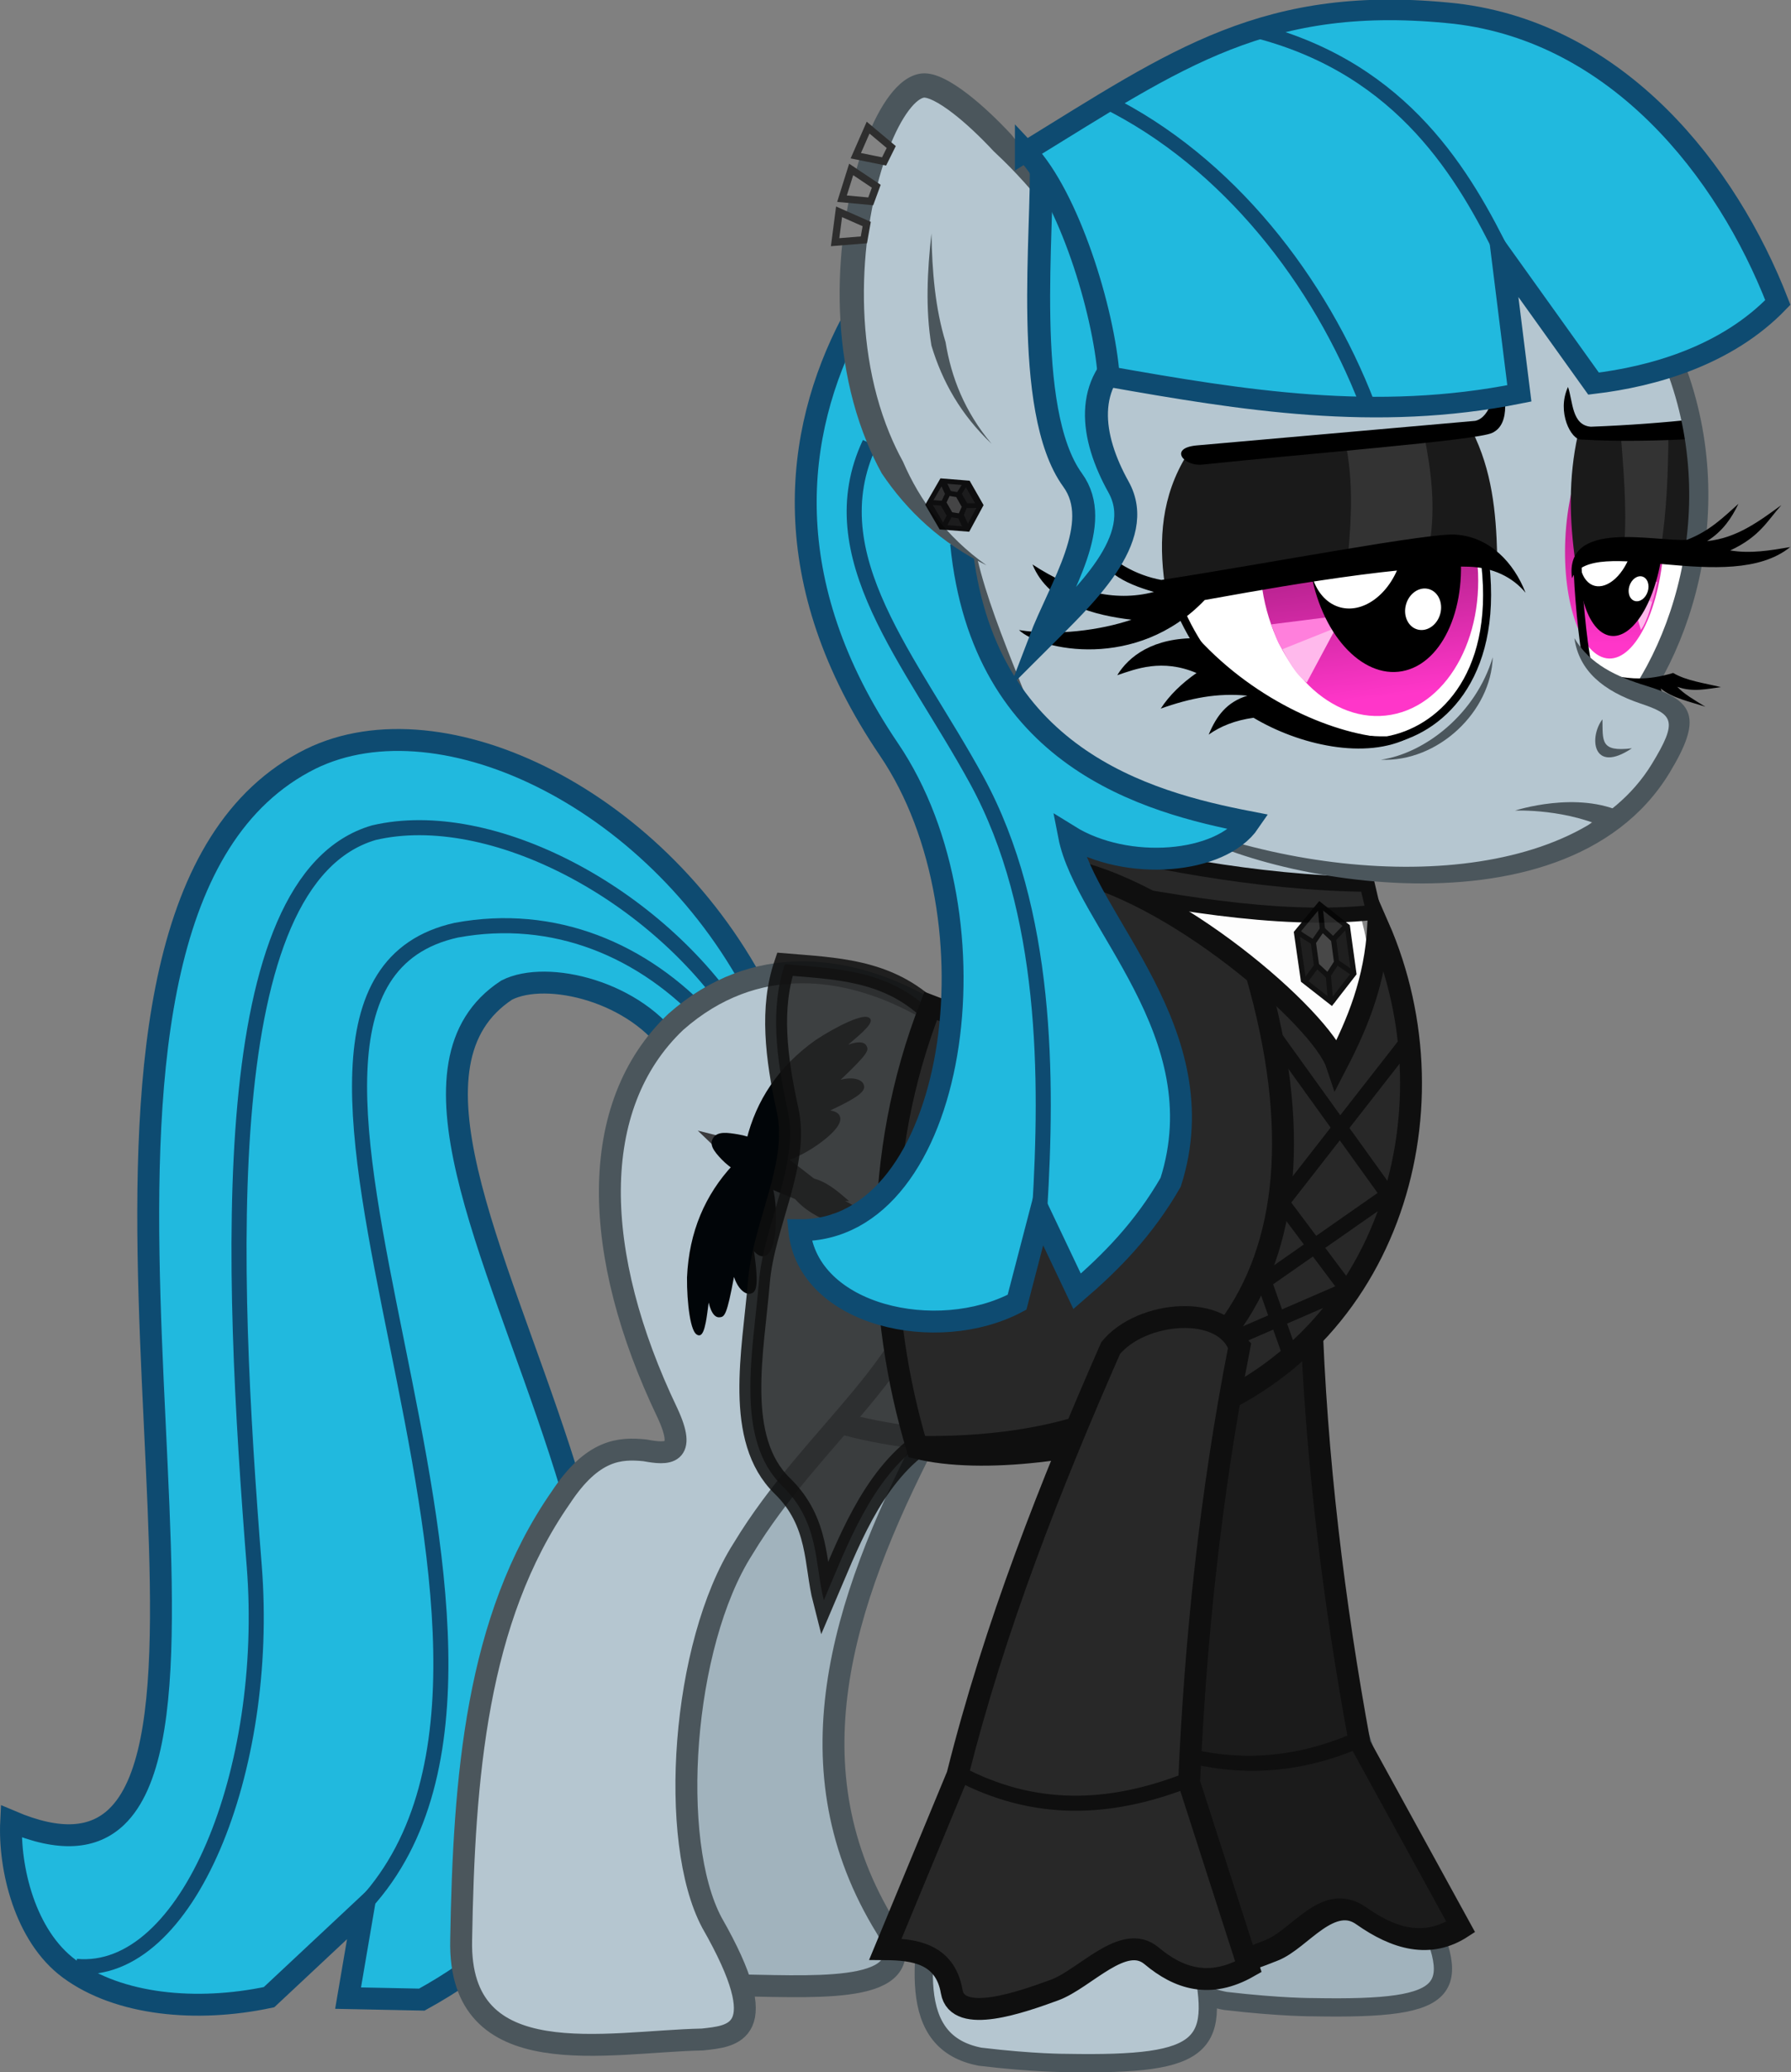 <?xml version="1.0" encoding="UTF-8" standalone="no"?>
<!-- Created with Inkscape (http://www.inkscape.org/) -->
<svg xmlns:dc="http://purl.org/dc/elements/1.1/" xmlns:cc="http://creativecommons.org/ns#" xmlns:rdf="http://www.w3.org/1999/02/22-rdf-syntax-ns#" xmlns:svg="http://www.w3.org/2000/svg" xmlns="http://www.w3.org/2000/svg" xmlns:xlink="http://www.w3.org/1999/xlink" xmlns:sodipodi="http://sodipodi.sourceforge.net/DTD/sodipodi-0.dtd" xmlns:inkscape="http://www.inkscape.org/namespaces/inkscape" width="276.976mm" height="320.461mm" viewBox="0 0 276.976 320.461" version="1.1" id="svg6257" inkscape:version="0.92.4 (f8dce91, 2019-08-02)" sodipodi:docname="GothLass2.svg">
  <rect x="0" y="0" width="276.976" height="320.461" fill="#808080" stroke="none"/>
  <defs id="defs6251">
    <inkscape:path-effect end_linecap_type="zerowidth" miter_limit="20" linejoin_type="bevel" start_linecap_type="zerowidth" interpolator_beta="0.2" interpolator_type="Linear" sort_points="false" offset_points="0.545,2.5 | 1,2.5 | 1.8,2.5" is_visible="true" id="path-effect8068-7-2-8-4-20-5-5-2-0-28" effect="powerstroke"/>
    <inkscape:path-effect end_linecap_type="zerowidth" miter_limit="20" linejoin_type="bevel" start_linecap_type="zerowidth" interpolator_beta="0.2" interpolator_type="Linear" sort_points="true" offset_points="0.5,1.5" is_visible="true" id="path-effect8121-0-5-1-08-7-1-9-0-8-9" effect="powerstroke"/>
    <inkscape:path-effect end_linecap_type="zerowidth" miter_limit="20" linejoin_type="bevel" start_linecap_type="zerowidth" interpolator_beta="0.2" interpolator_type="Linear" sort_points="false" offset_points="0.545,2.5 | 1,2.5 | 1.8,2.5" is_visible="true" id="path-effect6823" effect="powerstroke"/>
    <inkscape:path-effect end_linecap_type="zerowidth" miter_limit="20" linejoin_type="bevel" start_linecap_type="zerowidth" interpolator_beta="0.2" interpolator_type="Linear" sort_points="true" offset_points="0.5,1.5" is_visible="true" id="path-effect6825" effect="powerstroke"/>
    <inkscape:path-effect end_linecap_type="zerowidth" miter_limit="20" linejoin_type="bevel" start_linecap_type="zerowidth" interpolator_beta="0.2" interpolator_type="Linear" sort_points="false" offset_points="0.545,2.5 | 1,2.5 | 1.8,2.5" is_visible="true" id="path-effect8068-7-2-8-4-20-5-5-2-0-28-3" effect="powerstroke"/>
    <inkscape:path-effect end_linecap_type="zerowidth" miter_limit="20" linejoin_type="bevel" start_linecap_type="zerowidth" interpolator_beta="0.2" interpolator_type="Linear" sort_points="true" offset_points="0.5,1.5" is_visible="true" id="path-effect8121-0-5-1-08-7-1-9-0-8-9-6" effect="powerstroke"/>
    <linearGradient inkscape:collect="always" xlink:href="#linearGradient8074" id="linearGradient12719" gradientUnits="userSpaceOnUse" gradientTransform="matrix(2.007,0,0,3.248,914.886,-3910.474)" x1="343.834" y1="144.563" x2="336.687" y2="95.644"/>
    <linearGradient inkscape:collect="always" id="linearGradient8074">
      <stop style="stop-color:#ff36c9;stop-opacity:1" offset="0" id="stop8070"/>
      <stop style="stop-color:#7b125f;stop-opacity:1" offset="1" id="stop8072"/>
    </linearGradient>
    <linearGradient inkscape:collect="always" xlink:href="#linearGradient8074" id="linearGradient12721" gradientUnits="userSpaceOnUse" gradientTransform="matrix(0.32,0,0,0.293,1002.885,794.653)" x1="-2170.277" y1="-2560.49" x2="-2177.169" y2="-2687.064"/>
    <inkscape:path-effect end_linecap_type="zerowidth" miter_limit="20" linejoin_type="bevel" start_linecap_type="zerowidth" interpolator_beta="0.2" interpolator_type="Linear" sort_points="false" offset_points="0.545,2.5 | 1,2.5 | 1.8,2.5" is_visible="true" id="path-effect7481" effect="powerstroke"/>
    <inkscape:path-effect end_linecap_type="zerowidth" miter_limit="20" linejoin_type="bevel" start_linecap_type="zerowidth" interpolator_beta="0.2" interpolator_type="Linear" sort_points="true" offset_points="0.5,1.5" is_visible="true" id="path-effect7483" effect="powerstroke"/>
  </defs>
  <sodipodi:namedview id="base" pagecolor="#646464" bordercolor="#666666" borderopacity="1.0" inkscape:pageopacity="0" inkscape:pageshadow="2" inkscape:zoom="0.35" inkscape:cx="323.98131" inkscape:cy="485.4775" inkscape:document-units="mm" inkscape:current-layer="layer1" showgrid="false" fit-margin-top="0" fit-margin-left="0" fit-margin-right="0" fit-margin-bottom="0" inkscape:window-width="1600" inkscape:window-height="857" inkscape:window-x="0" inkscape:window-y="25" inkscape:window-maximized="1"/>
  <g inkscape:label="Layer 1" inkscape:groupmode="layer" id="layer1" transform="translate(115.958,43.179)">
    <g transform="translate(707.998,-28.196)" id="g7458">
      <path sodipodi:nodetypes="ccccc" inkscape:connector-curvature="0" id="path12457" d="m -680.658,207.433 c -13.308,25.821 -21.31,51.279 -6.242,75.699 5.849,10.048 -9.304,9.135 -22.311,8.898 l -24.702,-1.461 25.498,-84.995" style="fill:#a1b3bd;fill-opacity:1;fill-rule:evenodd;stroke:#4b565c;stroke-width:3.387;stroke-linecap:butt;stroke-linejoin:miter;stroke-miterlimit:4;stroke-dasharray:none;stroke-opacity:1" inkscape:export-xdpi="113.15305" inkscape:export-ydpi="113.15305" inkscape:export-filename="/home/andrea/path8272-9.png"/>
      <g transform="translate(-313.381)" id="g69114" inkscape:export-filename="/home/andrea/path8272-9.png" inkscape:export-xdpi="113.15305" inkscape:export-ydpi="113.15305">
        <path inkscape:export-ydpi="113.15305" inkscape:export-xdpi="113.15305" inkscape:export-filename="/home/andrea/path8272-9.png" sodipodi:nodetypes="ccscscccccc" inkscape:connector-curvature="0" id="path69108" d="m -392.863,139.56 c -15.407,-30.857 -49.287,-47.163 -69.658,-37.195 -47.394,23.602 -9.079,143.588 -30.032,163.611 -3.524,3.368 -8.725,3.908 -16.292,0.686 -0.358,7.185 2.101,17.716 8.99,22.8 7.619,5.622 19.676,6.768 30.888,4.389 l 14.575,-13.64 -2.352,13.787 11.404,0.233 c 73.446,-40.477 -20.919,-133.753 13.119,-156.108 6.259,-3.178 20.165,0.247 25.909,9.2" style="fill:#21b9de;fill-opacity:1;stroke:#0e4b71;stroke-width:3.387;stroke-linecap:butt;stroke-linejoin:miter;stroke-miterlimit:4;stroke-dasharray:none;stroke-opacity:1"/>
        <path inkscape:export-ydpi="113.15305" inkscape:export-xdpi="113.15305" inkscape:export-filename="/home/andrea/path8272-9.png" sodipodi:nodetypes="ccc" inkscape:connector-curvature="0" id="path69110" d="m -454.048,279.347 c 36.488,-40.029 -28.282,-141.08 14.039,-150.49 15.097,-2.793 28.974,3.021 39.069,14.065" style="fill:none;stroke:#0e4b71;stroke-width:2.329;stroke-linecap:butt;stroke-linejoin:miter;stroke-miterlimit:4;stroke-dasharray:none;stroke-opacity:1"/>
        <path inkscape:export-ydpi="113.15305" inkscape:export-xdpi="113.15305" inkscape:export-filename="/home/andrea/path8272-9.png" sodipodi:nodetypes="ccsc" inkscape:connector-curvature="0" id="path69112" d="m -396.161,143.029 c -12.601,-19.725 -38.444,-33.505 -56.598,-29.25 -24.826,7.251 -22.17,66.954 -18.5,113.4 2.493,31.55 -10.259,63.508 -27.528,61.908" style="fill:none;stroke:#0e4b71;stroke-width:2.329;stroke-linecap:butt;stroke-linejoin:miter;stroke-miterlimit:4;stroke-dasharray:none;stroke-opacity:1"/>
      </g>
      <g transform="translate(-313.381)" id="g12437" inkscape:export-filename="/home/andrea/path8272-9.png" inkscape:export-xdpi="113.15305" inkscape:export-ydpi="113.15305">
        <g inkscape:export-filename="/home/andrea/path8272-9.png" inkscape:export-ydpi="113.15305" inkscape:export-xdpi="113.15305" style="display:inline" id="g12429" transform="matrix(0.687,0.087,-0.087,0.687,-924.697,-1157.455)">
          <path inkscape:connector-curvature="0" id="path12423" d="m 1131.886,1570.646 c -2.092,-14.646 -25.001,-41.169 -32.035,-40.639 -12.655,0.953 -33.285,71.634 9.559,99.274 z" style="display:inline;fill:#a1b3bd;fill-opacity:1;stroke:none"/>
          <path inkscape:original-d="m 1131.8864,1570.6463 c -2.0922,-14.6457 -25.0011,-41.1694 -32.0352,-40.6395 -12.6548,0.9533 -33.2846,71.6336 9.5585,99.2743" inkscape:path-effect="#path-effect8068-7-2-8-4-20-5-5-2-0-28-3" sodipodi:nodetypes="csc" inkscape:connector-curvature="0" id="path12425" d="m 1131.886,1570.646 c -0.146,-3.743 -1.635,-8.358 -3.899,-13.165 -2.259,-4.796 -5.28,-9.771 -8.489,-14.298 -0.576,-0.812 -1.158,-1.61 -1.743,-2.391 -2.912,-3.363 -5.892,-6.363 -8.624,-8.639 -1.658,-1.382 -3.28,-2.543 -4.782,-3.353 -0.753,-0.406 -1.518,-0.747 -2.273,-0.977 -0.747,-0.227 -1.571,-0.373 -2.411,-0.309 -1.357,0.102 -2.598,0.656 -3.681,1.404 -1.085,0.749 -2.103,1.754 -3.05,2.917 -1.89,2.322 -3.676,5.498 -5.254,9.225 -3.163,7.472 -5.646,17.537 -6.355,28.415 -0.709,10.881 0.351,22.703 4.393,33.636 0.809,2.189 1.739,4.344 2.799,6.449 5.005,8.079 11.856,14.886 20.894,19.723 -8.109,-6.222 -13.298,-13.909 -16.428,-21.971 -0.972,-1.93 -1.827,-3.912 -2.575,-5.934 -3.743,-10.124 -4.769,-21.214 -4.094,-31.577 0.675,-10.366 3.044,-19.878 5.97,-26.791 1.467,-3.465 3.034,-6.183 4.527,-8.017 0.745,-0.915 1.426,-1.553 2.012,-1.958 0.589,-0.406 0.992,-0.516 1.217,-0.533 0.039,-0 0.219,-0 0.581,0.107 0.353,0.107 0.805,0.297 1.355,0.594 1.105,0.596 2.444,1.534 3.955,2.794 2.471,2.059 5.259,4.854 8.045,8.071 0.658,0.655 1.316,1.331 1.971,2.023 3.657,3.866 7.198,8.24 10.041,12.517 2.832,4.259 5.007,8.471 5.899,12.041 z" style="display:inline;fill:#4b565c;fill-opacity:1;stroke:none"/>
          <path inkscape:original-d="m 1100.5445,1560.5406 c -1.2842,15.5201 -0.639,30.6727 10.826,43.7644" inkscape:path-effect="#path-effect8121-0-5-1-08-7-1-9-0-8-9-6" sodipodi:nodetypes="cc" inkscape:connector-curvature="0" id="path12427" d="m 1100.544,1560.541 c -1.134,7.674 -1.819,15.45 -0.84,23.079 1.976,7.518 5.546,14.457 11.666,20.685 -5.351,-6.868 -7.824,-14.042 -8.722,-21.258 -1.895,-7.099 -2.249,-14.66 -2.104,-22.506 z" style="display:inline;fill:#4b565c;fill-opacity:1;stroke:none"/>
        </g>
        <path style="fill:#848484;fill-opacity:1;stroke:#2e2e2e;stroke-width:1.129;stroke-linecap:butt;stroke-linejoin:miter;stroke-miterlimit:4;stroke-dasharray:none;stroke-opacity:1" d="m -316.551,4.756 4.037,2.357 -0.709,2.38 -4.463,-0.14 z" id="path12431" inkscape:connector-curvature="0" sodipodi:nodetypes="ccccc"/>
        <path sodipodi:nodetypes="ccccc" inkscape:connector-curvature="0" id="path12433" d="m -313.957,-1.544 3.567,3.016 -1.112,2.222 -4.372,-0.905 z" style="fill:#848484;fill-opacity:1;stroke:#2e2e2e;stroke-width:1.129;stroke-linecap:butt;stroke-linejoin:miter;stroke-miterlimit:4;stroke-dasharray:none;stroke-opacity:1"/>
        <path style="fill:#848484;fill-opacity:1;stroke:#2e2e2e;stroke-width:1.129;stroke-linecap:butt;stroke-linejoin:miter;stroke-miterlimit:4;stroke-dasharray:none;stroke-opacity:1" d="m -310.628,-7.676 3.219,3.381 -1.347,2.089 -4.249,-1.37 z" id="path12435" inkscape:connector-curvature="0" sodipodi:nodetypes="ccccc"/>
      </g>
      <path inkscape:export-filename="/home/andrea/path8272-9.png" inkscape:export-ydpi="113.15305" inkscape:export-xdpi="113.15305" style="fill:#a1b3bd;fill-opacity:1;fill-rule:evenodd;stroke:#4b565c;stroke-width:2.822;stroke-linecap:butt;stroke-linejoin:miter;stroke-miterlimit:4;stroke-dasharray:none;stroke-opacity:1" d="m -641.656,185.798 c -7.784,22.225 -6.813,47.485 -6.994,76.761 0.757,17.444 2.39,29.654 14.189,31.873 8.657,1.012 13.626,0.972 13.626,0.972 22.263,0.407 23.236,-2.644 16.032,-17.306 0,0 -6.617,-17.121 -10.138,-28.819 -7.607,-28.926 -6.368,-45.332 -8.121,-63.481" id="path12447" inkscape:connector-curvature="0" sodipodi:nodetypes="ccccccc"/>
      <g id="g12453" transform="matrix(1,0,0.227,1,-346.189,-6.174)" inkscape:export-filename="/home/andrea/path8272-9.png" inkscape:export-xdpi="113.15305" inkscape:export-ydpi="113.15305">
        <path style="fill:#1b1b1b;fill-opacity:1;stroke:#0f0f0f;stroke-width:3.387;stroke-linecap:butt;stroke-linejoin:miter;stroke-miterlimit:4;stroke-dasharray:none;stroke-opacity:1" d="m -318.916,193.309 c -4.45,22.674 -6.833,45.573 -7.76,67.366 l 9.164,28.482 c -5.98,3.402 -10.781,1.82 -14.972,-1.698 -4.331,-3.636 -10.285,3.576 -15.061,5.311 -5.041,1.832 -14.962,5.39 -15.852,0.214 -1.021,-5.94 -5.933,-6.518 -10.254,-6.552 l 11.145,-26.913 c 5.775,-23.072 14.432,-44.935 23.694,-66.045 4.74,-5.787 17.458,-6.911 19.896,-0.165 z" id="path12449" inkscape:connector-curvature="0" sodipodi:nodetypes="cccssscccc"/>
        <path style="fill:none;stroke:#0f0f0f;stroke-width:2.329;stroke-linecap:butt;stroke-linejoin:miter;stroke-miterlimit:4;stroke-dasharray:none;stroke-opacity:1" d="m -362.472,259.15 c 11.871,6.367 23.509,5.733 35.021,1.347" id="path12451" inkscape:connector-curvature="0" sodipodi:nodetypes="cc"/>
      </g>
      <path style="fill:none;fill-rule:evenodd;stroke:none;stroke-width:0.282px;stroke-linecap:butt;stroke-linejoin:miter;stroke-opacity:1" d="m -659.412,271.473 c 7.4,-2.784 20.191,-2.868 27.355,-0.999" id="path12455" inkscape:connector-curvature="0" sodipodi:nodetypes="cc" inkscape:export-xdpi="113.15305" inkscape:export-ydpi="113.15305" inkscape:export-filename="/home/andrea/path8272-9.png"/>
      <path style="fill:#b5c6d0;fill-opacity:1;fill-rule:evenodd;stroke:none;stroke-width:3.387;stroke-linecap:butt;stroke-linejoin:miter;stroke-miterlimit:4;stroke-dasharray:none;stroke-opacity:1" d="m -678.931,177.951 c -2.12,17.934 -19.209,28.48 -30.147,46.614 -9.418,14.791 -11.537,45.095 -4.781,57.77 10.34,19.347 2.868,17.763 -1.461,18.061 -14.769,0.293 -37.802,5.699 -37.318,-15.405 0.436,-25.103 2.33,-49.611 15.405,-68.394 4.94,-7.504 9.169,-7.692 13.015,-7.304 3.503,0.651 6.559,0.809 3.453,-5.843 -11.696,-24.456 -12.406,-47.404 1.328,-60.426 12.293,-10.844 26.491,-8.635 37.451,-2.789 9.341,4.554 18.681,9.08 28.022,8.101" id="path12459" inkscape:connector-curvature="0" sodipodi:nodetypes="ccccccccccc" inkscape:export-xdpi="113.15305" inkscape:export-ydpi="113.15305" inkscape:export-filename="/home/andrea/path8272-9.png"/>
      <g transform="matrix(0.112,-0.207,0.207,0.112,-735.01,7.221)" id="g12487" inkscape:export-filename="/home/andrea/path8272-9.png" inkscape:export-xdpi="113.15305" inkscape:export-ydpi="113.15305">
        <g transform="matrix(0.386,0.768,-0.642,0.462,-770.312,-249.767)" id="g12469">
          <g id="g12465" transform="translate(-35.293)">
            <path style="fill:#010508;fill-opacity:1;stroke:none;stroke-width:2.293;stroke-linecap:butt;stroke-linejoin:miter;stroke-miterlimit:52;stroke-dasharray:none;stroke-opacity:1" d="m 837.518,99.175 c 10.96,-34.137 31.073,-63.958 63.331,-88.049 16.997,-11.903 40.103,-24.364 42.585,-19.754 1.22,3.308 -10.068,13.077 -25.313,26.305 9.742,-5.479 18.54,-7.55 19.655,-3.673 0.739,2.483 3.283,3.459 -26.405,31.368 9.749,-4.299 18.848,-3.435 20.25,0.596 1.007,3.203 1.439,7.507 -30.673,23.625 30.642,0.714 -20.584,39.558 -40.699,43.28" id="path12461" inkscape:connector-curvature="0" sodipodi:nodetypes="ccccccccc"/>
            <path style="color:#000000;font-style:normal;font-variant:normal;font-weight:normal;font-stretch:normal;font-size:medium;line-height:normal;font-family:sans-serif;font-variant-ligatures:normal;font-variant-position:normal;font-variant-caps:normal;font-variant-numeric:normal;font-variant-alternates:normal;font-feature-settings:normal;text-indent:0;text-align:start;text-decoration:none;text-decoration-line:none;text-decoration-style:solid;text-decoration-color:#000000;letter-spacing:normal;word-spacing:normal;text-transform:none;writing-mode:lr-tb;direction:ltr;text-orientation:mixed;dominant-baseline:auto;baseline-shift:baseline;text-anchor:start;white-space:normal;shape-padding:0;clip-rule:nonzero;display:inline;overflow:visible;visibility:visible;opacity:1;isolation:auto;mix-blend-mode:normal;color-interpolation:sRGB;color-interpolation-filters:linearRGB;solid-color:#000000;solid-opacity:1;vector-effect:none;fill:#010508;fill-opacity:1;fill-rule:nonzero;stroke:none;stroke-width:1.235;stroke-linecap:butt;stroke-linejoin:miter;stroke-miterlimit:4;stroke-dasharray:none;stroke-dashoffset:0;stroke-opacity:1;color-rendering:auto;image-rendering:auto;shape-rendering:auto;text-rendering:auto;enable-background:accumulate" d="m 886.043,23.346 -0.662,1.041 c 2.189,1.395 3.915,5.67 4.484,11.814 0.57,6.145 0.061,14.102 -1.783,22.783 -3.688,17.361 -12.361,37.149 -28.61,51.832 0.87,-0.092 3.388,-1.361 4.514,-2.522 13.97,-14.454 21.887,-32.969 25.303,-49.052 1.866,-8.785 2.391,-16.845 1.807,-23.154 -0.585,-6.309 -2.202,-10.926 -5.053,-12.742 z" id="path12463" inkscape:connector-curvature="0" sodipodi:nodetypes="ccccccssc"/>
          </g>
          <path sodipodi:nodetypes="ccsccccccssscccccccscccccscccscccccccsssccssscsscccssccsccccccssccccc" inkscape:connector-curvature="0" id="path12467" d="m 906.394,-10.733 c -1.117,-0.096 -2.384,0.09 -3.846,0.461 -2.924,0.742 -6.616,2.266 -10.762,4.299 -8.291,4.066 -18.344,10.177 -26.889,16.16 l -0.014,0.01 -0.014,0.01 c -31.346,23.409 -51.332,52.257 -62.592,85.16 -0.38,1.29 -0.22,3.384 1.037,4.159 10.894,-33.929 30.843,-63.516 62.914,-87.471 8.449,-5.916 18.439,-11.983 26.566,-15.969 4.066,-1.994 7.678,-3.465 10.316,-4.135 1.319,-0.335 2.397,-0.459 3.086,-0.4 0.627,0.054 0.758,0.193 0.85,0.332 0.017,0.095 0.044,0.245 -0.098,0.635 -0.167,0.46 -0.515,1.096 -1.041,1.838 -1.052,1.484 -2.791,3.402 -5.055,5.633 C 896.328,4.45 889.701,10.198 882.078,16.812 l -8.527,7.398 9.84,-5.533 c 4.796,-2.697 9.365,-4.542 12.729,-5.221 1.682,-0.34 3.059,-0.372 3.932,-0.168 0.872,0.204 1.17,0.475 1.33,1.033 l 0.002,0.004 0.002,0.006 c 0.23,0.774 0.402,0.976 0.324,1.539 -0.078,0.563 -0.501,1.652 -1.939,3.602 -2.877,3.899 -9.649,11.126 -24.477,25.064 l -4.877,4.586 6.125,-2.701 c 4.728,-2.085 9.295,-2.902 12.736,-2.73 1.721,0.086 3.155,0.421 4.168,0.91 1.006,0.486 1.562,1.08 1.793,1.73 0.233,0.742 0.371,1.282 0.137,2.094 -0.237,0.819 -0.939,2.006 -2.74,3.67 -3.603,3.328 -11.474,8.433 -27.492,16.473 l -4.111,2.064 4.598,0.107 c 3.705,0.086 6.037,0.787 7.205,1.678 1.168,0.89 1.44,1.867 1.098,3.477 -0.684,3.219 -4.683,8.288 -10.355,13.355 -11.345,10.135 -29.301,20.733 -38.828,22.496 1.7,1.336 3.748,1.415 5.404,0.889 10.585,-3.67 24.993,-12.777 34.951,-21.674 5.818,-5.198 10.139,-10.206 11.07,-14.588 0.466,-2.191 -0.132,-4.394 -1.949,-5.779 -1.155,-0.88 -2.859,-1.381 -4.844,-1.719 13.446,-6.92 21.194,-11.757 24.809,-15.096 1.979,-1.827 2.986,-3.325 3.389,-4.717 0.402,-1.392 0.111,-2.589 -0.156,-3.438 l -0.004,-0.018 -0.006,-0.016 c -0.473,-1.359 -1.577,-2.383 -2.969,-3.055 -1.392,-0.672 -3.105,-1.038 -5.053,-1.135 -2.626,-0.131 -5.754,0.449 -9.01,1.381 11.835,-11.277 18.467,-18.201 21.232,-21.949 1.544,-2.093 2.202,-3.458 2.367,-4.648 0.164,-1.185 -0.253,-2.028 -0.395,-2.498 l -0.002,-0.002 c -0.397,-1.379 -1.616,-2.303 -3.01,-2.629 -1.395,-0.327 -3.036,-0.226 -4.91,0.152 -1.807,0.365 -3.853,1.029 -6.023,1.902 4.675,-4.092 9.685,-8.396 12.824,-11.49 2.311,-2.278 4.118,-4.25 5.316,-5.941 0.599,-0.846 1.05,-1.619 1.326,-2.379 0.276,-0.76 0.393,-1.556 0.109,-2.324 l -0.027,-0.076 -0.039,-0.072 c -0.537,-0.998 -1.639,-1.465 -2.756,-1.561 z" style="color:#000000;font-style:normal;font-variant:normal;font-weight:normal;font-stretch:normal;font-size:medium;line-height:normal;font-family:sans-serif;font-variant-ligatures:normal;font-variant-position:normal;font-variant-caps:normal;font-variant-numeric:normal;font-variant-alternates:normal;font-feature-settings:normal;text-indent:0;text-align:start;text-decoration:none;text-decoration-line:none;text-decoration-style:solid;text-decoration-color:#000000;letter-spacing:normal;word-spacing:normal;text-transform:none;writing-mode:lr-tb;direction:ltr;text-orientation:mixed;dominant-baseline:auto;baseline-shift:baseline;text-anchor:start;white-space:normal;shape-padding:0;clip-rule:nonzero;display:inline;overflow:visible;visibility:visible;opacity:1;isolation:auto;mix-blend-mode:normal;color-interpolation:sRGB;color-interpolation-filters:linearRGB;solid-color:#000000;solid-opacity:1;vector-effect:none;fill:#010508;fill-opacity:1;fill-rule:nonzero;stroke:none;stroke-width:2.293;stroke-linecap:butt;stroke-linejoin:miter;stroke-miterlimit:52;stroke-dasharray:none;stroke-dashoffset:0;stroke-opacity:1;color-rendering:auto;image-rendering:auto;shape-rendering:auto;text-rendering:auto;enable-background:accumulate"/>
        </g>
        <g id="g12479" transform="matrix(-0.388,0.768,0.645,0.462,-291.27,-249.767)">
          <g transform="translate(-35.293)" id="g12475">
            <path sodipodi:nodetypes="ccccccccc" inkscape:connector-curvature="0" id="path12471" d="m 837.518,99.175 c 10.96,-34.137 31.073,-63.958 63.331,-88.049 16.997,-11.903 40.103,-24.364 42.585,-19.754 1.22,3.308 -10.068,13.077 -25.313,26.305 9.742,-5.479 18.54,-7.55 19.655,-3.673 0.739,2.483 3.283,3.459 -26.405,31.368 9.749,-4.299 18.848,-3.435 20.25,0.596 1.007,3.203 1.439,7.507 -30.673,23.625 30.642,0.714 -20.584,39.558 -40.699,43.28" style="fill:#010508;fill-opacity:1;stroke:none;stroke-width:2.293;stroke-linecap:butt;stroke-linejoin:miter;stroke-miterlimit:52;stroke-dasharray:none;stroke-opacity:1"/>
            <path sodipodi:nodetypes="ccccccssc" inkscape:connector-curvature="0" id="path12473" d="m 886.043,23.346 -0.662,1.041 c 2.189,1.395 3.915,5.67 4.484,11.814 0.57,6.145 0.061,14.102 -1.783,22.783 -3.688,17.361 -12.361,37.149 -28.61,51.832 0.87,-0.092 3.388,-1.361 4.514,-2.522 13.97,-14.454 21.887,-32.969 25.303,-49.052 1.866,-8.785 2.391,-16.845 1.807,-23.154 -0.585,-6.309 -2.202,-10.926 -5.053,-12.742 z" style="color:#000000;font-style:normal;font-variant:normal;font-weight:normal;font-stretch:normal;font-size:medium;line-height:normal;font-family:sans-serif;font-variant-ligatures:normal;font-variant-position:normal;font-variant-caps:normal;font-variant-numeric:normal;font-variant-alternates:normal;font-feature-settings:normal;text-indent:0;text-align:start;text-decoration:none;text-decoration-line:none;text-decoration-style:solid;text-decoration-color:#000000;letter-spacing:normal;word-spacing:normal;text-transform:none;writing-mode:lr-tb;direction:ltr;text-orientation:mixed;dominant-baseline:auto;baseline-shift:baseline;text-anchor:start;white-space:normal;shape-padding:0;clip-rule:nonzero;display:inline;overflow:visible;visibility:visible;opacity:1;isolation:auto;mix-blend-mode:normal;color-interpolation:sRGB;color-interpolation-filters:linearRGB;solid-color:#000000;solid-opacity:1;vector-effect:none;fill:#010508;fill-opacity:1;fill-rule:nonzero;stroke:none;stroke-width:1.235;stroke-linecap:butt;stroke-linejoin:miter;stroke-miterlimit:4;stroke-dasharray:none;stroke-dashoffset:0;stroke-opacity:1;color-rendering:auto;image-rendering:auto;shape-rendering:auto;text-rendering:auto;enable-background:accumulate"/>
          </g>
          <path style="color:#000000;font-style:normal;font-variant:normal;font-weight:normal;font-stretch:normal;font-size:medium;line-height:normal;font-family:sans-serif;font-variant-ligatures:normal;font-variant-position:normal;font-variant-caps:normal;font-variant-numeric:normal;font-variant-alternates:normal;font-feature-settings:normal;text-indent:0;text-align:start;text-decoration:none;text-decoration-line:none;text-decoration-style:solid;text-decoration-color:#000000;letter-spacing:normal;word-spacing:normal;text-transform:none;writing-mode:lr-tb;direction:ltr;text-orientation:mixed;dominant-baseline:auto;baseline-shift:baseline;text-anchor:start;white-space:normal;shape-padding:0;clip-rule:nonzero;display:inline;overflow:visible;visibility:visible;opacity:1;isolation:auto;mix-blend-mode:normal;color-interpolation:sRGB;color-interpolation-filters:linearRGB;solid-color:#000000;solid-opacity:1;vector-effect:none;fill:#010508;fill-opacity:1;fill-rule:nonzero;stroke:none;stroke-width:2.293;stroke-linecap:butt;stroke-linejoin:miter;stroke-miterlimit:52;stroke-dasharray:none;stroke-dashoffset:0;stroke-opacity:1;color-rendering:auto;image-rendering:auto;shape-rendering:auto;text-rendering:auto;enable-background:accumulate" d="m 906.394,-10.733 c -1.117,-0.096 -2.384,0.09 -3.846,0.461 -2.924,0.742 -6.616,2.266 -10.762,4.299 -8.291,4.066 -18.344,10.177 -26.889,16.16 l -0.014,0.01 -0.014,0.01 c -31.346,23.409 -51.332,52.257 -62.592,85.16 -0.38,1.29 -0.22,3.384 1.037,4.159 10.894,-33.929 30.843,-63.516 62.914,-87.471 8.449,-5.916 18.439,-11.983 26.566,-15.969 4.066,-1.994 7.678,-3.465 10.316,-4.135 1.319,-0.335 2.397,-0.459 3.086,-0.4 0.627,0.054 0.758,0.193 0.85,0.332 0.017,0.095 0.044,0.245 -0.098,0.635 -0.167,0.46 -0.515,1.096 -1.041,1.838 -1.052,1.484 -2.791,3.402 -5.055,5.633 C 896.328,4.45 889.701,10.198 882.078,16.812 l -8.527,7.398 9.84,-5.533 c 4.796,-2.697 9.365,-4.542 12.729,-5.221 1.682,-0.34 3.059,-0.372 3.932,-0.168 0.872,0.204 1.17,0.475 1.33,1.033 l 0.002,0.004 0.002,0.006 c 0.23,0.774 0.402,0.976 0.324,1.539 -0.078,0.563 -0.501,1.652 -1.939,3.602 -2.877,3.899 -9.649,11.126 -24.477,25.064 l -4.877,4.586 6.125,-2.701 c 4.728,-2.085 9.295,-2.902 12.736,-2.73 1.721,0.086 3.155,0.421 4.168,0.91 1.006,0.486 1.562,1.08 1.793,1.73 0.233,0.742 0.371,1.282 0.137,2.094 -0.237,0.819 -0.939,2.006 -2.74,3.67 -3.603,3.328 -11.474,8.433 -27.492,16.473 l -4.111,2.064 4.598,0.107 c 3.705,0.086 6.037,0.787 7.205,1.678 1.168,0.89 1.44,1.867 1.098,3.477 -0.684,3.219 -4.683,8.288 -10.355,13.355 -11.345,10.135 -29.301,20.733 -38.828,22.496 1.7,1.336 3.748,1.415 5.404,0.889 10.585,-3.67 24.993,-12.777 34.951,-21.674 5.818,-5.198 10.139,-10.206 11.07,-14.588 0.466,-2.191 -0.132,-4.394 -1.949,-5.779 -1.155,-0.88 -2.859,-1.381 -4.844,-1.719 13.446,-6.92 21.194,-11.757 24.809,-15.096 1.979,-1.827 2.986,-3.325 3.389,-4.717 0.402,-1.392 0.111,-2.589 -0.156,-3.438 l -0.004,-0.018 -0.006,-0.016 c -0.473,-1.359 -1.577,-2.383 -2.969,-3.055 -1.392,-0.672 -3.105,-1.038 -5.053,-1.135 -2.626,-0.131 -5.754,0.449 -9.01,1.381 11.835,-11.277 18.467,-18.201 21.232,-21.949 1.544,-2.093 2.202,-3.458 2.367,-4.648 0.164,-1.185 -0.253,-2.028 -0.395,-2.498 l -0.002,-0.002 c -0.397,-1.379 -1.616,-2.303 -3.01,-2.629 -1.395,-0.327 -3.036,-0.226 -4.91,0.152 -1.807,0.365 -3.853,1.029 -6.023,1.902 4.675,-4.092 9.685,-8.396 12.824,-11.49 2.311,-2.278 4.118,-4.25 5.316,-5.941 0.599,-0.846 1.05,-1.619 1.326,-2.379 0.276,-0.76 0.393,-1.556 0.109,-2.324 l -0.027,-0.076 -0.039,-0.072 c -0.537,-0.998 -1.639,-1.465 -2.756,-1.561 z" id="path12477" inkscape:connector-curvature="0" sodipodi:nodetypes="ccsccccccssscccccccscccccscccscccccccsssccssscsscccssccsccccccssccccc"/>
        </g>
        <path sodipodi:nodetypes="ccccccc" inkscape:connector-curvature="0" id="path12481" d="m -539.112,456.029 c -4.131,9.973 -3.951,20.172 -2.741,30.426 l 5.216,-8.446 c -0.37,7.397 1.363,14.676 7.818,21.692 0.877,-6.937 1.008,-13.786 0.408,-20.548 l 2.436,5.247 c 2.03,-9.417 3.48,-18.807 -0.775,-27.933" style="fill:#010508;fill-opacity:1;fill-rule:evenodd;stroke:#010508;stroke-width:2.976;stroke-linecap:butt;stroke-linejoin:miter;stroke-miterlimit:100;stroke-dasharray:none;stroke-opacity:1"/>
        <path style="fill:#3a3a3c;fill-opacity:1;stroke:none;stroke-width:0.312px;stroke-linecap:butt;stroke-linejoin:miter;stroke-opacity:1" d="m -528.329,393.991 -3.696,-14.529 -3.793,13.732 z" id="path12483" inkscape:connector-curvature="0"/>
        <path style="fill:#010508;fill-opacity:1;stroke:none;stroke-width:0.265px;stroke-linecap:butt;stroke-linejoin:miter;stroke-opacity:1" d="m -540.144,465.525 16.474,-2.296 c 3.632,-21.748 7.848,-42.688 2.069,-59.328 -2.212,-6.368 -4.353,-12.572 -9.496,-13.186 -5.307,-0.63 -7.693,3.998 -10.166,11.769 -4.672,14.686 -1.939,37.054 1.118,63.041 z" id="path12485" inkscape:connector-curvature="0" sodipodi:nodetypes="ccscsc"/>
      </g>
      <path sodipodi:nodetypes="ccccccc" inkscape:connector-curvature="0" id="path12489" d="m -692.295,204.379 c -4.756,-24.039 14.602,-41.088 36.069,-55.992 -1.119,-41.279 -15.956,-64.052 -21.392,-95.496 l 60.498,58.991 c 6.378,18.181 14.369,43.65 6.35,63.679 -9.198,13.597 -19.028,29.221 -38.13,29.217 -13.853,3.364 -27.95,5.339 -43.396,-0.398 z" style="fill:#b5c6d0;fill-opacity:1;fill-rule:evenodd;stroke:none;stroke-width:0.282px;stroke-linecap:butt;stroke-linejoin:miter;stroke-opacity:1" inkscape:export-xdpi="113.15305" inkscape:export-ydpi="113.15305" inkscape:export-filename="/home/andrea/path8272-9.png"/>
      <path sodipodi:nodetypes="ccccccccccc" inkscape:connector-curvature="0" id="path12491" d="m -678.931,177.951 c -2.12,17.934 -19.209,28.48 -30.147,46.614 -9.418,14.791 -11.537,45.095 -4.781,57.77 9.871,17.258 3.148,17.545 -1.461,18.061 -14.769,0.293 -37.802,5.699 -37.318,-15.405 0.436,-25.103 2.33,-49.611 15.405,-68.394 4.94,-7.504 9.169,-7.692 13.015,-7.304 3.503,0.651 6.559,0.809 3.453,-5.843 -11.696,-24.456 -12.406,-47.404 1.328,-60.426 12.293,-10.844 26.491,-8.635 37.451,-2.789 9.341,4.554 18.681,9.08 28.022,8.101" style="fill:none;fill-opacity:1;fill-rule:evenodd;stroke:#4b565c;stroke-width:3.387;stroke-linecap:butt;stroke-linejoin:miter;stroke-miterlimit:4;stroke-dasharray:none;stroke-opacity:1" inkscape:export-xdpi="113.15305" inkscape:export-ydpi="113.15305" inkscape:export-filename="/home/andrea/path8272-9.png"/>
      <path sodipodi:nodetypes="cccc" inkscape:connector-curvature="0" id="path12493" d="m -694.545,204.91 c 14.454,4.169 34.493,4.266 49.407,0 14.917,-3.826 26.663,-15.848 32.385,-24.896 12.949,-21.96 0.217,-51.351 -3.819,-68.244" style="fill:none;fill-rule:evenodd;stroke:#4b565c;stroke-width:3.387;stroke-linecap:butt;stroke-linejoin:miter;stroke-miterlimit:4;stroke-dasharray:none;stroke-opacity:1" inkscape:export-xdpi="113.15305" inkscape:export-ydpi="113.15305" inkscape:export-filename="/home/andrea/path8272-9.png"/>
      <path style="opacity:0.85;fill:#282828;fill-opacity:1;stroke:#0f0f0f;stroke-width:3.387;stroke-linecap:butt;stroke-linejoin:miter;stroke-miterlimit:4;stroke-dasharray:none;stroke-opacity:1" d="m -680.649,140.768 c -6.475,-5.821 -14.253,-5.991 -21.922,-6.638 -2.284,6.696 -1.378,14.363 0.415,22.531 1.854,8.44 -3.69,17.596 -4.445,26.677 -0.893,10.737 -3.803,24.209 3.622,31.45 5.789,5.645 4.991,12.073 6.429,17.681 3.639,-8.503 7.339,-18.792 15.284,-24.392" id="path12495" inkscape:connector-curvature="0" sodipodi:nodetypes="ccssscc" inkscape:export-filename="/home/andrea/path8272-9.png" inkscape:export-xdpi="113.15305" inkscape:export-ydpi="113.15305"/>
      <path sodipodi:nodetypes="cc" inkscape:connector-curvature="0" id="path12497" d="m -675.368,97.197 c 6.997,5.807 11.704,14.009 16.881,24.868" style="display:inline;fill:none;fill-rule:evenodd;stroke:#000000;stroke-width:0.282px;stroke-linecap:butt;stroke-linejoin:miter;stroke-opacity:0" inkscape:export-xdpi="113.15305" inkscape:export-ydpi="113.15305" inkscape:export-filename="/home/andrea/path8272-9.png"/>
      <path sodipodi:nodetypes="cc" inkscape:connector-curvature="0" id="path12499" d="m -657.529,148.427 c 6.786,-35.276 -17.594,-62.663 -18.159,-85.387" style="fill:none;fill-rule:evenodd;stroke:#4b565c;stroke-width:3.387;stroke-linecap:butt;stroke-linejoin:miter;stroke-miterlimit:4;stroke-dasharray:none;stroke-opacity:1" inkscape:export-xdpi="113.15305" inkscape:export-ydpi="113.15305" inkscape:export-filename="/home/andrea/path8272-9.png"/>
      <path sodipodi:nodetypes="cc" inkscape:connector-curvature="0" id="path12501" d="m -675.244,284.659 c 8.865,-2.784 24.19,-2.868 32.774,-0.999" style="fill:none;fill-rule:evenodd;stroke:none;stroke-width:0.282px;stroke-linecap:butt;stroke-linejoin:miter;stroke-opacity:1" inkscape:export-xdpi="113.15305" inkscape:export-ydpi="113.15305" inkscape:export-filename="/home/andrea/path8272-9.png"/>
      <ellipse style="display:inline;opacity:0;fill:#683b36;fill-opacity:1;stroke:#b9e0f7;stroke-width:0;stroke-linecap:butt;stroke-linejoin:round;stroke-miterlimit:4;stroke-dasharray:none;stroke-dashoffset:120;stroke-opacity:1" id="ellipse12503" cx="-617.479" cy="18.381" rx="10.968" ry="14.129" transform="rotate(-4.242)" inkscape:export-xdpi="113.15305" inkscape:export-ydpi="113.15305" inkscape:export-filename="/home/andrea/path8272-9.png"/>
      <ellipse style="display:inline;opacity:0;fill:#683b36;fill-opacity:1;stroke:#b9e0f7;stroke-width:0;stroke-linecap:butt;stroke-linejoin:round;stroke-miterlimit:4;stroke-dasharray:none;stroke-dashoffset:120;stroke-opacity:1" id="ellipse12505" cx="-616.375" cy="19.066" rx="12.911" ry="15.043" transform="rotate(-4.242)" inkscape:export-xdpi="113.15305" inkscape:export-ydpi="113.15305" inkscape:export-filename="/home/andrea/path8272-9.png"/>
      <ellipse transform="rotate(3.11)" ry="12.869" rx="9.99" cy="102.806" cx="-608.685" id="ellipse12507" style="display:inline;opacity:0;fill:#683b36;fill-opacity:1;stroke:#b9e0f7;stroke-width:0;stroke-linecap:butt;stroke-linejoin:round;stroke-miterlimit:4;stroke-dasharray:none;stroke-dashoffset:120;stroke-opacity:1" inkscape:export-xdpi="113.15305" inkscape:export-ydpi="113.15305" inkscape:export-filename="/home/andrea/path8272-9.png"/>
      <ellipse transform="rotate(3.11)" ry="13.701" rx="11.759" cy="103.431" cx="-607.679" id="ellipse12509" style="display:inline;opacity:0;fill:#683b36;fill-opacity:1;stroke:#b9e0f7;stroke-width:0;stroke-linecap:butt;stroke-linejoin:round;stroke-miterlimit:4;stroke-dasharray:none;stroke-dashoffset:120;stroke-opacity:1" inkscape:export-xdpi="113.15305" inkscape:export-ydpi="113.15305" inkscape:export-filename="/home/andrea/path8272-9.png"/>
      <path style="display:inline;fill:none;fill-rule:evenodd;stroke:#000000;stroke-width:0.282px;stroke-linecap:butt;stroke-linejoin:miter;stroke-opacity:0" d="m -681.507,97.411 c 6.854,5.976 11.36,14.289 16.271,25.271" id="path12511" inkscape:connector-curvature="0" sodipodi:nodetypes="cc" inkscape:export-xdpi="113.15305" inkscape:export-ydpi="113.15305" inkscape:export-filename="/home/andrea/path8272-9.png"/>
      <path style="fill:#765abe;fill-opacity:1;fill-rule:evenodd;stroke:#42385c;stroke-width:2.126;stroke-linecap:butt;stroke-linejoin:miter;stroke-miterlimit:4;stroke-dasharray:none;stroke-opacity:1" d="m -627.029,98.485 c -3.111,1.582 -15.862,2.302 -18.284,1.406" id="path12513" inkscape:connector-curvature="0" sodipodi:nodetypes="cc" inkscape:export-xdpi="113.15305" inkscape:export-ydpi="113.15305" inkscape:export-filename="/home/andrea/path8272-9.png"/>
      <path inkscape:export-ydpi="113.15305" inkscape:export-xdpi="113.15305" style="display:inline;fill:#000000;fill-opacity:1;stroke:none;stroke-width:0.282" d="m -588.196,49.119 c 0,0 -1.395,3.824 -3.296,4.14 -8.998,1.495 -30.09,-1.917 -42.372,-4.768 -6.987,-1.622 -11.4,-5.435 -12.015,-4.232 -0.58,1.134 2.722,4.412 8.291,6.071 9.928,2.958 38.258,7.189 46.315,6.235 4.592,-0.544 3.078,-7.446 3.078,-7.446 z" id="path12515" inkscape:connector-curvature="0" sodipodi:nodetypes="csssssc" inkscape:export-filename="/home/andrea/path8272-9.png"/>
      <path style="color:#000000;font-style:normal;font-variant:normal;font-weight:normal;font-stretch:normal;font-size:medium;line-height:normal;font-family:Sans;-inkscape-font-specification:Sans;text-indent:0;text-align:start;text-decoration:none;text-decoration-line:none;letter-spacing:normal;word-spacing:normal;text-transform:none;writing-mode:lr-tb;direction:ltr;baseline-shift:baseline;text-anchor:start;display:inline;overflow:visible;visibility:visible;fill:#000000;fill-opacity:1;stroke:#000000;stroke-width:2.822;stroke-opacity:1;marker:none;enable-background:accumulate" d="m -622.766,52.92 c 1.299,-0.015 3.394,-0.036 4.703,0.129 5.239,0.657 9.944,3.836 15.134,9.181 l 0.015,0.015 0.015,0.015 c 8.015,8.814 8.876,22.235 8.34,34.56 -0.167,0.962 -0.29,0.971 -0.433,1.206 -0.88,-13.691 -2.498,-26.132 -9.703,-34.083 -0.009,-0.01 -0.015,-0.021 -0.024,-0.03 -4.857,-4.991 -9.724,-6.269 -14.455,-6.862 -4.586,-0.575 -9.083,-0.489 -13.988,0.503 -6.345,8.672 -7.455,18.481 -5.935,26.555 1.541,8.188 5.22,14.922 9.723,16.345 0.51,0.192 1.509,0.81 1.959,1.195 -8.725,-0.485 -12.741,-8.266 -14.295,-17.085 -1.555,-8.821 -0.698,-19.816 6.835,-28.858 l 0.277,-0.373 0.469,-0.179 c 3.833,-0.782 7.465,-2.186 11.361,-2.232 z" id="path12517" inkscape:connector-curvature="0" sodipodi:nodetypes="cscccccccscsccsccccc" inkscape:export-xdpi="113.15305" inkscape:export-ydpi="113.15305" inkscape:export-filename="/home/andrea/path8272-9.png"/>
      <path inkscape:export-ydpi="113.15305" inkscape:export-xdpi="113.15305" style="fill:#b5c6d0;fill-opacity:1;fill-rule:evenodd;stroke:#000000;stroke-width:0;stroke-linecap:butt;stroke-linejoin:miter;stroke-miterlimit:4;stroke-dasharray:none;stroke-opacity:1" d="m -661.473,91.241 c 2.187,9.834 1.999,9.766 10.762,17.341 8.082,4.037 18.621,9.747 28.101,7.791 l 16.485,2.846 14.972,0.949 8.632,-3.328 c 0.907,-9.986 6.685,-5.071 10.827,-6.451 l 4.112,-6.938 3.447,-3.213 c -5.281,2.052 4.195,-3.554 -2.836,-2.604 -4.397,-12.862 5.106,-27.303 6.35,-41.379 -4.63,-15.028 -10.411,-26.768 -20.693,-35.633 -21.724,-20.067 -47.86,-14.295 -65.629,-9.317 -11.431,10.615 -43.92,8.332 -24.7,42.809 z" id="path12519" inkscape:connector-curvature="0" sodipodi:nodetypes="ccccccccccccccc" inkscape:export-filename="/home/andrea/path8272-9.png"/>
      <path style="fill:#b5c6d0;fill-opacity:1;fill-rule:evenodd;stroke:none;stroke-width:0.282px;stroke-linecap:butt;stroke-linejoin:miter;stroke-opacity:1" d="m -580.308,75.23 c -1.911,-7.848 6.016,-31.748 13.851,-23.868 0.227,-5.182 -4.391,-7.749 -9.38,-10.116 -16.764,9.888 -17.267,21.309 -4.471,33.983 z" id="path12521" inkscape:connector-curvature="0" sodipodi:nodetypes="cccc" inkscape:export-xdpi="113.15305" inkscape:export-ydpi="113.15305" inkscape:export-filename="/home/andrea/path8272-9.png"/>
      <path style="fill:#ffffff;stroke:none;stroke-width:0.265px;stroke-linecap:butt;stroke-linejoin:miter;stroke-opacity:1" d="m -570.595,91.859 c 3.975,-5.488 6.969,-13.387 7.696,-20.516 l -17.098,0.088 c -0.302,4.452 0.459,11.462 1.482,16.003 z" id="path12523" inkscape:connector-curvature="0" sodipodi:nodetypes="ccccc" inkscape:export-filename="/home/andrea/path8272-9.png" inkscape:export-xdpi="113.15305" inkscape:export-ydpi="113.15305"/>
      <g id="g12539" transform="translate(-313.381,-2.092)" inkscape:export-filename="/home/andrea/path8272-9.png" inkscape:export-xdpi="113.15305" inkscape:export-ydpi="113.15305">
        <g style="stroke-width:1.028" inkscape:export-ydpi="113.15305" inkscape:export-xdpi="113.15305" transform="matrix(0.252,-0.008,0.004,0.239,-719.993,801.56)" id="g12531">
          <ellipse style="fill:url(#linearGradient12719);fill-opacity:1;stroke:#1a1a1a;stroke-width:0;stroke-linecap:round;stroke-linejoin:round;stroke-miterlimit:4;stroke-dasharray:none;stroke-opacity:1" id="ellipse12525" transform="matrix(0.951,0.309,-0.101,0.995,0,0)" cx="1593.498" cy="-3505.725" rx="31.158" ry="76.347"/>
          <path sodipodi:nodetypes="cccc" inkscape:connector-curvature="0" id="path12527" d="m 1892.008,-2955.282 -15.184,-11.401 7.831,29.556 c 3.485,-4.782 5.589,-12.319 7.353,-18.155 z" style="fill:#ffb9ec;fill-opacity:1;stroke:#000000;stroke-width:0;stroke-linecap:butt;stroke-linejoin:miter;stroke-miterlimit:4;stroke-dasharray:none;stroke-opacity:1"/>
          <path sodipodi:nodetypes="cccc" inkscape:connector-curvature="0" id="path12529" d="m 1895.222,-2967.76 -29.818,-6.892 26.408,19.966 c 1.622,-3.664 2.401,-9.192 3.41,-13.074 z" style="fill:#ff7fdc;fill-opacity:1;stroke:#000000;stroke-width:0;stroke-linecap:butt;stroke-linejoin:miter;stroke-miterlimit:4;stroke-dasharray:none;stroke-opacity:1"/>
        </g>
        <ellipse inkscape:export-ydpi="113.15305" inkscape:export-xdpi="113.15305" ry="14.501" rx="6.695" cy="167.327" cx="-251.271" style="fill:#000000;fill-opacity:1;stroke:#1a1a1a;stroke-width:0;stroke-linecap:round;stroke-linejoin:round;stroke-miterlimit:4;stroke-dasharray:none;stroke-opacity:1" id="ellipse12533" transform="matrix(0.927,0.375,-0.161,0.987,0,0)"/>
        <ellipse inkscape:export-ydpi="113.15305" inkscape:export-xdpi="113.15305" ry="6.298" rx="4.328" cy="262.795" cx="201.116" style="fill:#ffffff;fill-opacity:1;stroke:#1a1a1a;stroke-width:0;stroke-linecap:round;stroke-linejoin:round;stroke-miterlimit:4;stroke-dasharray:none;stroke-opacity:1" id="ellipse12535" transform="matrix(-0.638,-0.77,-0.509,0.861,0,0)"/>
        <ellipse inkscape:export-ydpi="113.15305" inkscape:export-xdpi="113.15305" ry="1.918" rx="1.557" cy="244.311" cx="169.799" transform="matrix(-0.693,-0.721,-0.571,0.821,0,0)" id="ellipse12537" style="fill:#ffffff;fill-opacity:1;stroke:#1a1a1a;stroke-width:0;stroke-linecap:round;stroke-linejoin:round;stroke-miterlimit:4;stroke-dasharray:none;stroke-opacity:1"/>
      </g>
      <path style="fill:#1a1a1a;fill-opacity:1;stroke:none;stroke-width:0.265px;stroke-linecap:butt;stroke-linejoin:miter;stroke-opacity:1" d="m -579.944,52.282 c -1.474,6.631 -1.301,13.181 -0.376,19.695 l 16.775,-2.027 c 2.866,-5.81 1.351,-12.232 0.537,-18.268 z" id="path12541" inkscape:connector-curvature="0" sodipodi:nodetypes="ccccc" inkscape:export-filename="/home/andrea/path8272-9.png" inkscape:export-xdpi="113.15305" inkscape:export-ydpi="113.15305"/>
      <path style="fill:#333333;fill-opacity:1;stroke:none;stroke-width:0.265px;stroke-linecap:butt;stroke-linejoin:miter;stroke-opacity:1" d="m -572.726,68.84 c 0.349,-5.684 -0.171,-11.286 -0.598,-16.897 l 7.398,0.029 c -0.054,6.067 -0.256,12.127 -1.23,18.154 z" id="path12543" inkscape:connector-curvature="0" sodipodi:nodetypes="ccccc" inkscape:export-filename="/home/andrea/path8272-9.png" inkscape:export-xdpi="113.15305" inkscape:export-ydpi="113.15305"/>
      <path style="fill:#b5c6d0;fill-opacity:1;stroke:none;stroke-width:0.265px;stroke-linecap:butt;stroke-linejoin:miter;stroke-opacity:1" d="m -565.165,51.033 -13.379,1.163 6.731,-6.98 z" id="path12545" inkscape:connector-curvature="0" inkscape:export-filename="/home/andrea/path8272-9.png" inkscape:export-xdpi="113.15305" inkscape:export-ydpi="113.15305"/>
      <path style="fill:#000000;fill-opacity:1;stroke:none;stroke-width:0.265px;stroke-linecap:butt;stroke-linejoin:miter;stroke-opacity:1" d="m -581.466,44.854 c 0.776,2.273 0.574,5.905 3.531,6.151 6.125,-0.24 11.088,-0.627 16.51,-1.195 l 0.091,3.063 c -6.048,0.288 -12.09,0.479 -18.104,0.109 -1.501,0.099 -3.835,-4.221 -2.028,-8.128 z" id="path12547" inkscape:connector-curvature="0" sodipodi:nodetypes="cccccc" inkscape:export-filename="/home/andrea/path8272-9.png" inkscape:export-xdpi="113.15305" inkscape:export-ydpi="113.15305"/>
      <path inkscape:export-ydpi="113.15305" inkscape:export-xdpi="113.15305" style="display:inline;fill:none;fill-rule:evenodd;stroke:#4b565c;stroke-width:2.963;stroke-linecap:butt;stroke-linejoin:miter;stroke-miterlimit:4;stroke-dasharray:none;stroke-opacity:1" d="m -576.168,99.739 c 12.297,-11.769 20.111,-36.363 10.885,-59.123 -18.814,-43.389 -76.691,-37.931 -98.403,-19.876" id="path12549" inkscape:connector-curvature="0" sodipodi:nodetypes="ccc" inkscape:export-filename="/home/andrea/path8272-9.png"/>
      <path style="opacity:1;fill:#fdfdfd;fill-opacity:1;stroke:#858585;stroke-width:3.387;stroke-linecap:butt;stroke-linejoin:miter;stroke-miterlimit:4;stroke-dasharray:none;stroke-opacity:1" d="m -659.006,119.358 c 12.988,2.954 28.12,5.254 46.874,6.161 4.91,15.897 -0.755,31.658 -2.842,46.867 -15.118,-17.585 -38.027,-29.128 -44.032,-53.027 z" id="path12551" inkscape:connector-curvature="0" sodipodi:nodetypes="cccc" inkscape:export-filename="/home/andrea/path8272-9.png" inkscape:export-xdpi="113.15305" inkscape:export-ydpi="113.15305"/>
      <path style="fill:#282828;fill-opacity:1;stroke:#0f0f0f;stroke-width:2.329;stroke-linecap:butt;stroke-linejoin:miter;stroke-miterlimit:4;stroke-dasharray:none;stroke-opacity:1" d="m -661.18,114.534 c 14.002,3.464 31.375,7.012 48.666,7.23 l 1.014,4.338 c -15.17,1.677 -32.903,-1.908 -47.787,-4.637 z" id="path12553" inkscape:connector-curvature="0" sodipodi:nodetypes="ccccc" inkscape:export-filename="/home/andrea/path8272-9.png" inkscape:export-xdpi="113.15305" inkscape:export-ydpi="113.15305"/>
      <path inkscape:export-ydpi="113.15305" inkscape:export-xdpi="113.15305" style="display:inline;fill:#b5c6d0;fill-opacity:1;fill-rule:evenodd;stroke:none;stroke-width:0.282px;stroke-linecap:butt;stroke-linejoin:miter;stroke-opacity:1" d="m -641.833,99.296 c 37.078,16.146 59.646,19.852 58.392,-29.88 -4.743,22.186 10.837,19.628 18.823,26.192 1.296,3.483 -1.258,14.292 -9.797,15.252 -5.363,0.603 -5.212,5.406 -6.259,5.156 -2.041,-0.487 -8.651,4.399 -10.838,3.83 -19.303,0.136 -31.723,1.134 -39.721,-1.847 -8.14,-1.92 -4.359,-4.816 -10.599,-18.704 z" id="path12555" inkscape:connector-curvature="0" sodipodi:nodetypes="cccssccc" inkscape:export-filename="/home/andrea/path8272-9.png"/>
      <path style="fill:#000000;fill-opacity:1;stroke:none;stroke-width:0.265px;stroke-linecap:butt;stroke-linejoin:miter;stroke-opacity:1" d="m -573.68,89.642 c 1.831,0.258 4.276,0.692 8.478,-0.561 2.034,1.212 4.831,1.565 7.386,2.19 -2.2,0.275 -4.354,0.826 -6.747,-0.051 0.988,1.095 2.705,2.084 4.34,3.084 -2.407,-0.796 -5.028,-1.305 -6.903,-2.817 0.252,1.142 1.655,2.017 2.797,2.954 -3.527,-0.96 -6.964,-2.059 -9.35,-4.8 z" id="path12557" inkscape:connector-curvature="0" sodipodi:nodetypes="cccccccc" inkscape:export-filename="/home/andrea/path8272-9.png" inkscape:export-xdpi="113.15305" inkscape:export-ydpi="113.15305"/>
      <path style="fill:none;stroke:#000000;stroke-width:1.235;stroke-linecap:butt;stroke-linejoin:miter;stroke-miterlimit:4;stroke-dasharray:none;stroke-opacity:1" d="m -579.991,72.123 c 0.036,3.845 0.772,12.08 1.564,15.758" id="path12559" inkscape:connector-curvature="0" sodipodi:nodetypes="cc" inkscape:export-filename="/home/andrea/path8272-9.png" inkscape:export-xdpi="113.15305" inkscape:export-ydpi="113.15305"/>
      <path inkscape:export-ydpi="113.15305" inkscape:export-xdpi="113.15305" sodipodi:nodetypes="cccc" inkscape:connector-curvature="0" id="path12561" d="m -580.394,83.849 c 4.629,7.728 10.962,8.317 16.368,11.311 l -2.688,7.416 c -2.311,-2.003 -18.15,-13.916 -13.68,-18.727 z" style="fill:#b5c6d0;fill-opacity:1;fill-rule:evenodd;stroke:none;stroke-width:0.282px;stroke-linecap:butt;stroke-linejoin:miter;stroke-opacity:1" inkscape:export-filename="/home/andrea/path8272-9.png"/>
      <path style="fill:#b5c6d0;fill-opacity:1;fill-rule:evenodd;stroke:none;stroke-width:0.282px;stroke-linecap:butt;stroke-linejoin:miter;stroke-opacity:1" d="m -595.7,83.26 c -3.72,-26.704 -19.182,-28.344 -35.423,-28.319 l 19.629,-13.871 c 12.843,12.119 26.413,24.051 15.794,42.189 z" id="path12563" inkscape:connector-curvature="0" sodipodi:nodetypes="cccc" inkscape:export-xdpi="113.15305" inkscape:export-ydpi="113.15305" inkscape:export-filename="/home/andrea/path8272-9.png"/>
      <path inkscape:export-ydpi="113.15305" inkscape:export-xdpi="113.15305" style="display:inline;fill:#4b565c;fill-opacity:1;fill-rule:evenodd;stroke:none;stroke-width:0.282px;stroke-linecap:butt;stroke-linejoin:miter;stroke-opacity:1" d="m -576.142,96.253 c 0.077,3.32 -0.378,5.091 4.562,4.475 -6.069,4.06 -6.688,-1.681 -4.562,-4.475 z" id="path12565" inkscape:connector-curvature="0" sodipodi:nodetypes="ccc" inkscape:export-filename="/home/andrea/path8272-9.png"/>
      <path style="fill:#282828;fill-opacity:1;stroke:#0f0f0f;stroke-width:3.387;stroke-linecap:butt;stroke-linejoin:miter;stroke-miterlimit:100;stroke-dasharray:none;stroke-opacity:1" d="m -659.764,119.358 c 16.815,2.831 40.19,23.18 42.526,30.175 3.312,-6.387 5.947,-12.844 6.43,-21.274 12.684,28.936 1.309,66.048 -31.532,76.511 -13.403,4.521 -29.761,6.613 -39.771,4.166 -6.233,-20.813 -6.983,-45.167 2.083,-68.368 7.542,2.896 15.106,5.92 22.158,5.871 0.669,-10.888 -0.089,-18.173 -1.894,-27.082 z" id="path12567" inkscape:connector-curvature="0" sodipodi:nodetypes="cccccccc" inkscape:export-filename="/home/andrea/path8272-9.png" inkscape:export-xdpi="113.15305" inkscape:export-ydpi="113.15305"/>
      <path sodipodi:nodetypes="csscssc" inkscape:connector-curvature="0" id="path12569" d="m -580.475,83.712 c 0.707,5.054 4.493,8.158 10.22,10.096 4.982,1.687 5.929,2.533 1.724,9.397 -11.819,19.288 -47.797,19.496 -74.752,8.514 10.257,8.589 60.937,20.106 77.51,-7.186 5.127,-8.443 3.908,-11.179 -3.564,-13.454 -4.665,-1.42 -8.745,-3.352 -11.138,-7.368 z" style="fill:#4b565c;fill-opacity:1;stroke:none;stroke-width:0.282" inkscape:export-xdpi="113.15305" inkscape:export-ydpi="113.15305" inkscape:export-filename="/home/andrea/path8272-9.png"/>
      <path style="color:#000000;font-style:normal;font-variant:normal;font-weight:normal;font-stretch:normal;font-size:medium;line-height:normal;font-family:sans-serif;text-indent:0;text-align:start;text-decoration:none;text-decoration-line:none;text-decoration-style:solid;text-decoration-color:#000000;letter-spacing:normal;word-spacing:normal;text-transform:none;writing-mode:lr-tb;direction:ltr;baseline-shift:baseline;text-anchor:start;white-space:normal;clip-rule:nonzero;display:inline;overflow:visible;visibility:visible;opacity:1;isolation:auto;mix-blend-mode:normal;color-interpolation:sRGB;color-interpolation-filters:linearRGB;solid-color:#000000;solid-opacity:1;fill:#4b565c;fill-opacity:1;fill-rule:evenodd;stroke:none;stroke-width:3.387;stroke-linecap:butt;stroke-linejoin:miter;stroke-miterlimit:4;stroke-dasharray:none;stroke-dashoffset:0;stroke-opacity:1;color-rendering:auto;image-rendering:auto;shape-rendering:auto;text-rendering:auto;enable-background:accumulate" d="m -589.656,110.364 c 0,0 8.258,-0.378 15.019,3.166 l 1.821,-2.784 c -7.178,-3.556 -16.841,-0.383 -16.841,-0.383 z" id="path12571" inkscape:connector-curvature="0" sodipodi:nodetypes="cccc" inkscape:export-xdpi="113.15305" inkscape:export-ydpi="113.15305" inkscape:export-filename="/home/andrea/path8272-9.png"/>
      <g id="g12593" transform="translate(-313.571,-4.384)" inkscape:export-filename="/home/andrea/path8272-9.png" inkscape:export-xdpi="113.15305" inkscape:export-ydpi="113.15305">
        <path sodipodi:nodetypes="cccc" inkscape:connector-curvature="0" id="path12573" d="m -328.444,80.344 c 3.369,14.142 18.04,24.86 35.498,23.131 10.96,-5.4 13.203,-15.946 11.351,-28.802 z" style="fill:#ffffff;fill-opacity:1;stroke:none;stroke-width:0.265px;stroke-linecap:butt;stroke-linejoin:miter;stroke-opacity:1"/>
        <g id="g12587">
          <ellipse ry="22.628" rx="16.775" cy="24.723" cx="306.967" transform="matrix(-0.985,0.173,0.15,0.989,0,0)" id="ellipse12575" style="fill:url(#linearGradient12721);fill-opacity:1;stroke:#1a1a1a;stroke-width:0;stroke-linecap:round;stroke-linejoin:round;stroke-miterlimit:4;stroke-dasharray:none;stroke-opacity:1"/>
          <path style="fill:#ffb9ec;fill-opacity:1;stroke:#000000;stroke-width:0;stroke-linecap:butt;stroke-linejoin:miter;stroke-miterlimit:4;stroke-dasharray:none;stroke-opacity:1" d="m -312.17,89.622 8.537,-3.395 -4.669,8.729 c -1.876,-1.402 -2.957,-3.618 -3.868,-5.334 z" id="path12577" inkscape:connector-curvature="0" sodipodi:nodetypes="cccc"/>
          <path style="fill:#ff7fdc;fill-opacity:1;stroke:#000000;stroke-width:0;stroke-linecap:butt;stroke-linejoin:miter;stroke-miterlimit:4;stroke-dasharray:none;stroke-opacity:1" d="m -313.81,85.952 16.591,-2.099 -14.85,5.945 c -0.857,-1.076 -1.227,-2.704 -1.742,-3.846 z" id="path12579" inkscape:connector-curvature="0" sodipodi:nodetypes="cccc"/>
          <ellipse transform="matrix(-0.966,0.26,0.182,0.983,0,0)" id="ellipse12581" style="fill:#000000;fill-opacity:1;stroke:#1a1a1a;stroke-width:0;stroke-linecap:round;stroke-linejoin:round;stroke-miterlimit:4;stroke-dasharray:none;stroke-opacity:1" cx="305.844" cy="-4.487" rx="11.741" ry="18.261"/>
          <ellipse transform="matrix(-0.947,-0.321,-0.296,0.955,0,0)" id="ellipse12583" style="fill:#ffffff;fill-opacity:1;stroke:#1a1a1a;stroke-width:0;stroke-linecap:round;stroke-linejoin:round;stroke-miterlimit:4;stroke-dasharray:none;stroke-opacity:1" cx="265.31" cy="166.565" rx="7.117" ry="9.756"/>
          <ellipse style="fill:#ffffff;fill-opacity:1;stroke:#1a1a1a;stroke-width:0;stroke-linecap:round;stroke-linejoin:round;stroke-miterlimit:4;stroke-dasharray:none;stroke-opacity:1" id="ellipse12585" transform="matrix(-0.967,-0.257,-0.261,0.965,0,0)" cx="258.26" cy="155.428" rx="2.743" ry="3.247"/>
        </g>
        <path sodipodi:nodetypes="cccc" inkscape:connector-curvature="0" id="path12589" d="m -328.047,83.385 c 1.026,2.516 2.522,5.184 4.335,7.7 8.705,6.588 16.211,12.998 27.843,12.8 7.884,-1.414 17.158,-9.361 15.196,-27.231" style="fill:none;stroke:#000000;stroke-width:1.235;stroke-linecap:butt;stroke-linejoin:miter;stroke-miterlimit:4;stroke-dasharray:none;stroke-opacity:1"/>
        <path sodipodi:nodetypes="csccccccccc" inkscape:connector-curvature="0" id="path12591" d="m -292.279,103.388 c -0.979,0.14 -2.072,0.181 -3.256,0.123 -8.114,-0.4 -20.48,-5.479 -29.582,-15.416 -7,-0.14 -10.74,2.845 -12.489,5.717 2.884,-0.963 6.909,-2.596 12.259,-0.339 -2.311,1.619 -4.194,3.437 -5.533,5.506 4.59,-1.636 8.79,-2.464 13.407,-2.002 -3.181,0.988 -4.764,3.08 -5.988,6.016 1.823,-1.284 4.071,-2.205 6.935,-2.6 6.941,4.166 17.362,6.633 24.246,2.994 z" style="fill:#000000;fill-opacity:1;stroke:none;stroke-width:0.265px;stroke-linecap:butt;stroke-linejoin:miter;stroke-opacity:1"/>
      </g>
      <path style="fill:#b5c6d0;fill-opacity:1;stroke:none;stroke-width:0.265px;stroke-linecap:butt;stroke-linejoin:miter;stroke-opacity:1" d="m -638.063,59.388 44.249,-3.997 -25.217,-9.23 z" id="path12595" inkscape:connector-curvature="0" inkscape:export-filename="/home/andrea/path8272-9.png" inkscape:export-xdpi="113.15305" inkscape:export-ydpi="113.15305"/>
      <g id="g12605" transform="translate(-313.571,-4.384)" inkscape:export-filename="/home/andrea/path8272-9.png" inkscape:export-xdpi="113.15305" inkscape:export-ydpi="113.15305">
        <path sodipodi:nodetypes="ccccc" inkscape:connector-curvature="0" id="path12597" d="m -278.851,75.109 c -0.167,-6.538 -0.812,-13.001 -3.884,-19.085 l -44.104,3.731 c -3.921,6.334 -4.386,13.081 -3.42,20 z" style="fill:#1a1a1a;fill-opacity:1;stroke:none;stroke-width:0.265px;stroke-linecap:butt;stroke-linejoin:miter;stroke-opacity:1"/>
        <path sodipodi:nodetypes="ccccc" inkscape:connector-curvature="0" id="path12599" d="m -302.321,57.786 12.217,-0.893 c 1.057,5.381 1.758,10.844 0.802,16.689 l -12.61,1.631 c 0.565,-5.919 0.774,-11.782 -0.409,-17.427 z" style="fill:#333333;fill-opacity:1;stroke:none;stroke-width:0.265px;stroke-linecap:butt;stroke-linejoin:miter;stroke-opacity:1"/>
        <path sodipodi:nodetypes="cccccccccsc" inkscape:connector-curvature="0" id="path12601" d="m -274.463,81.055 c -1.829,-4.714 -5.549,-8.539 -10.576,-8.96 -3.326,-0.547 -30.498,4.658 -45.747,6.988 -3.992,-0.751 -7.573,-2.789 -10.708,-6.227 0.947,4.847 4.954,6.753 9.561,8.082 -6.234,1.632 -12.498,-0.142 -18.777,-4.248 2.517,6.197 9.785,7.87 15.298,8.542 -4.844,1.636 -11.636,2.519 -17.385,1.599 3.278,3.129 18.224,6.351 28.718,-4.646 4.89,-0.847 29.322,-5.509 40.855,-5.148 3.711,0.116 6.757,1.601 8.76,4.019 z" style="fill:#000000;stroke:none;stroke-width:0.265px;stroke-linecap:butt;stroke-linejoin:miter;stroke-opacity:1"/>
        <path sodipodi:nodetypes="cccccc" inkscape:connector-curvature="0" id="path12603" d="m -325.376,58.285 43.133,-3.805 c 2.45,-0.552 3.062,-4.69 3.713,-7.294 0.907,2.689 1.905,7.742 -1.055,9.136 -2.125,1.175 -29.917,3.329 -44.932,4.932 -2.771,0.258 -5.157,-2.539 -0.859,-2.969 z" style="fill:#000000;fill-opacity:1;stroke:none;stroke-width:0.265px;stroke-linecap:butt;stroke-linejoin:miter;stroke-opacity:1"/>
      </g>
      <path style="fill:#000000;fill-opacity:1;stroke:none;stroke-width:0.265px;stroke-linecap:butt;stroke-linejoin:miter;stroke-opacity:1" d="m -580.852,74.423 c 3.183,-6.892 24.325,2.811 33.746,-4.808 -3.067,0.52 -6.133,1.046 -9.276,0.519 4.606,-2.134 5.767,-4.621 7.913,-7.008 -3.452,2.492 -6.845,5.085 -11.488,5.568 2.472,-1.557 3.798,-3.602 4.848,-5.764 -2.393,2.143 -4.474,4.208 -7.937,5.553 -4.86,0.372 -19.01,-3.312 -17.806,5.94 z" id="path12607" inkscape:connector-curvature="0" sodipodi:nodetypes="cccccccc" inkscape:export-filename="/home/andrea/path8272-9.png" inkscape:export-xdpi="113.15305" inkscape:export-ydpi="113.15305"/>
      <path style="fill:#4b565c;fill-opacity:1;stroke:none;stroke-width:0.265px;stroke-linecap:butt;stroke-linejoin:miter;stroke-opacity:1" d="m -610.409,102.501 c 8.893,0.384 17.06,-7.477 17.304,-15.856 -2.613,8.782 -10.49,14.86 -17.304,15.856 z" id="path12609" inkscape:connector-curvature="0" sodipodi:nodetypes="ccc" inkscape:export-filename="/home/andrea/path8272-9.png" inkscape:export-xdpi="113.15305" inkscape:export-ydpi="113.15305"/>
      <g transform="translate(-313.381)" id="g12615" inkscape:export-filename="/home/andrea/path8272-9.png" inkscape:export-xdpi="113.15305" inkscape:export-ydpi="113.15305">
        <path inkscape:export-filename="/home/andrea/path8272-9.png" inkscape:export-ydpi="113.15305" inkscape:export-xdpi="113.15305" sodipodi:nodetypes="ccccccc" inkscape:connector-curvature="0" id="path12611" d="m -337.794,194.419 c -13.604,22.225 -19.245,47.485 -27.092,76.761 -3.81,17.444 -5.374,29.654 5.843,31.873 8.392,1.012 13.371,0.972 13.371,0.972 16.003,3.558 27.035,-6.537 20.563,-17.306 0,0 -2.134,-17.121 -2.593,-28.819 -0.033,-28.926 5.501,-45.332 8.5,-63.481" style="fill:#b5c6d0;fill-opacity:1;fill-rule:evenodd;stroke:none;stroke-width:2.822;stroke-linecap:butt;stroke-linejoin:miter;stroke-miterlimit:4;stroke-dasharray:none;stroke-opacity:1"/>
        <path inkscape:export-filename="/home/andrea/path8272-9.png" inkscape:export-ydpi="113.15305" inkscape:export-xdpi="113.15305" style="fill:none;fill-opacity:1;fill-rule:evenodd;stroke:#4b565c;stroke-width:2.822;stroke-linecap:butt;stroke-linejoin:miter;stroke-miterlimit:4;stroke-dasharray:none;stroke-opacity:1" d="m -337.794,194.419 c -13.604,22.225 -19.245,47.485 -27.092,76.761 -3.81,17.444 -5.374,29.654 5.843,31.873 8.392,1.012 13.371,0.972 13.371,0.972 22.157,0.407 23.928,-2.644 20.563,-17.306 0,0 -2.134,-17.121 -2.593,-28.819 -0.033,-28.926 5.501,-45.332 8.5,-63.481" id="path12613" inkscape:connector-curvature="0" sodipodi:nodetypes="ccccccc"/>
      </g>
      <path style="fill:none;stroke:#0f0f0f;stroke-width:3.387;stroke-linecap:butt;stroke-linejoin:miter;stroke-miterlimit:4;stroke-dasharray:none;stroke-opacity:1" d="m -629.635,135.614 c 13.669,47.5 -7.598,74.117 -52.983,73.13" id="path12617" inkscape:connector-curvature="0" sodipodi:nodetypes="cc" inkscape:export-filename="/home/andrea/path8272-9.png" inkscape:export-xdpi="113.15305" inkscape:export-ydpi="113.15305"/>
      <g id="g12639" style="opacity:0.95;stroke-width:0.271;stroke-miterlimit:4;stroke-dasharray:none" transform="matrix(2.953,-0.289,0.326,2.871,423.276,-182.687)" inkscape:export-filename="/home/andrea/path8272-9.png" inkscape:export-xdpi="113.15305" inkscape:export-ydpi="113.15305">
        <path style="fill:#141414;fill-opacity:1;stroke:none;stroke-width:0.271;stroke-linecap:butt;stroke-linejoin:miter;stroke-miterlimit:4;stroke-dasharray:none;stroke-opacity:1" d="m -361.053,71.055 1.319,1.272 0.058,2.138 -1.21,1.644 -1.468,-1.365 -0.075,-2.581 z" id="path12619" inkscape:connector-curvature="0"/>
        <path inkscape:connector-curvature="0" id="path12621" d="m -360.591,72.68 0.834,-0.691 -1.394,-1.227 -1.072,1.287 0.667,0.822 z" style="fill:#292929;fill-opacity:1;stroke:none;stroke-width:0.271;stroke-linecap:butt;stroke-linejoin:miter;stroke-miterlimit:4;stroke-dasharray:none;stroke-opacity:1"/>
        <path sodipodi:nodetypes="ccccccc" inkscape:connector-curvature="0" id="path12623" d="m -361.065,70.793 1.307,1.308 0.058,2.543 -1.329,1.418 -1.325,-1.317 -0.075,-2.581 z" style="fill:none;stroke:#050505;stroke-width:0.271;stroke-linecap:butt;stroke-linejoin:miter;stroke-miterlimit:4;stroke-dasharray:none;stroke-opacity:1"/>
        <path style="fill:#3f3f3f;fill-opacity:1;stroke:#050505;stroke-width:0.271;stroke-linecap:butt;stroke-linejoin:miter;stroke-miterlimit:4;stroke-dasharray:none;stroke-opacity:1" d="m -361.071,72.118 0.521,0.623 0.023,1.211 -0.53,0.675 -0.528,-0.627 -0.03,-1.229 z" id="path12625" inkscape:connector-curvature="0" sodipodi:nodetypes="ccccccc"/>
        <path sodipodi:nodetypes="cc" inkscape:connector-curvature="0" id="path12627" d="m -361.068,72.18 0.016,-1.298" style="fill:none;stroke:#050505;stroke-width:0.271;stroke-linecap:butt;stroke-linejoin:miter;stroke-miterlimit:4;stroke-dasharray:none;stroke-opacity:1"/>
        <path inkscape:connector-curvature="0" id="path12629" d="m -360.543,72.692 0.694,-0.61" style="fill:none;stroke:#050505;stroke-width:0.271;stroke-linecap:butt;stroke-linejoin:miter;stroke-miterlimit:4;stroke-dasharray:none;stroke-opacity:1" sodipodi:nodetypes="cc"/>
        <path inkscape:connector-curvature="0" id="path12631" d="m -360.472,73.979 0.755,0.663" style="fill:none;stroke:#050505;stroke-width:0.271;stroke-linecap:butt;stroke-linejoin:miter;stroke-miterlimit:4;stroke-dasharray:none;stroke-opacity:1" sodipodi:nodetypes="cc"/>
        <path inkscape:connector-curvature="0" id="path12633" d="m -361.032,74.61 -0.036,1.305" style="fill:none;stroke:#050505;stroke-width:0.271;stroke-linecap:butt;stroke-linejoin:miter;stroke-miterlimit:4;stroke-dasharray:none;stroke-opacity:1" sodipodi:nodetypes="cc"/>
        <path sodipodi:nodetypes="cc" inkscape:connector-curvature="0" id="path12635" d="m -361.592,74.05 -0.655,0.727" style="fill:none;stroke:#050505;stroke-width:0.271;stroke-linecap:butt;stroke-linejoin:miter;stroke-miterlimit:4;stroke-dasharray:none;stroke-opacity:1"/>
        <path inkscape:connector-curvature="0" id="path12637" d="m -361.628,72.752 -0.727,-0.585" style="fill:none;stroke:#050505;stroke-width:0.271;stroke-linecap:butt;stroke-linejoin:miter;stroke-miterlimit:4;stroke-dasharray:none;stroke-opacity:1" sodipodi:nodetypes="cc"/>
      </g>
      <path style="fill:none;stroke:#0f0f0f;stroke-width:2.329;stroke-linecap:butt;stroke-linejoin:miter;stroke-miterlimit:4;stroke-dasharray:none;stroke-opacity:1" d="m -626.563,145.729 17.429,24.242" id="path12641" inkscape:connector-curvature="0" sodipodi:nodetypes="cc" inkscape:export-filename="/home/andrea/path8272-9.png" inkscape:export-xdpi="113.15305" inkscape:export-ydpi="113.15305"/>
      <path inkscape:connector-curvature="0" id="path12643" d="m -606.736,146.616 -18.861,24.178" style="fill:none;stroke:#0f0f0f;stroke-width:2.329;stroke-linecap:butt;stroke-linejoin:miter;stroke-miterlimit:4;stroke-dasharray:none;stroke-opacity:1" sodipodi:nodetypes="cc" inkscape:export-filename="/home/andrea/path8272-9.png" inkscape:export-xdpi="113.15305" inkscape:export-ydpi="113.15305"/>
      <path inkscape:connector-curvature="0" id="path12645" d="m -625.667,171.044 10.699,14.27" style="fill:none;stroke:#0f0f0f;stroke-width:2.329;stroke-linecap:butt;stroke-linejoin:miter;stroke-miterlimit:4;stroke-dasharray:none;stroke-opacity:1" sodipodi:nodetypes="cc" inkscape:export-filename="/home/andrea/path8272-9.png" inkscape:export-xdpi="113.15305" inkscape:export-ydpi="113.15305"/>
      <path sodipodi:nodetypes="cc" style="fill:none;stroke:#0f0f0f;stroke-width:2.329;stroke-linecap:butt;stroke-linejoin:miter;stroke-miterlimit:4;stroke-dasharray:none;stroke-opacity:1" d="m -629.406,180.518 5.131,14.452" id="path12647" inkscape:connector-curvature="0" inkscape:export-filename="/home/andrea/path8272-9.png" inkscape:export-xdpi="113.15305" inkscape:export-ydpi="113.15305"/>
      <path sodipodi:nodetypes="cc" style="fill:none;stroke:#0f0f0f;stroke-width:2.329;stroke-linecap:butt;stroke-linejoin:miter;stroke-miterlimit:4;stroke-dasharray:none;stroke-opacity:1" d="m -609.029,169.596 -21.056,14.705" id="path12649" inkscape:connector-curvature="0" inkscape:export-filename="/home/andrea/path8272-9.png" inkscape:export-xdpi="113.15305" inkscape:export-ydpi="113.15305"/>
      <path inkscape:connector-curvature="0" id="path12651" d="m -634.911,192.759 18.458,-8.002" style="fill:none;stroke:#0f0f0f;stroke-width:2.329;stroke-linecap:butt;stroke-linejoin:miter;stroke-miterlimit:4;stroke-dasharray:none;stroke-opacity:1" sodipodi:nodetypes="cc" inkscape:export-filename="/home/andrea/path8272-9.png" inkscape:export-xdpi="113.15305" inkscape:export-ydpi="113.15305"/>
      <g transform="translate(-313.381)" id="g12657" inkscape:export-filename="/home/andrea/path8272-9.png" inkscape:export-xdpi="113.15305" inkscape:export-ydpi="113.15305">
        <path sodipodi:nodetypes="cccssscccc" inkscape:connector-curvature="0" id="path12653" d="m -318.916,193.309 c -4.45,22.674 -6.833,45.573 -7.76,67.366 l 9.164,28.482 c -5.98,3.402 -10.781,1.82 -14.972,-1.698 -4.331,-3.636 -10.285,3.576 -15.061,5.311 -5.041,1.832 -14.962,5.39 -15.852,0.214 -1.021,-5.94 -5.933,-6.518 -10.254,-6.552 l 11.145,-26.913 c 5.775,-23.072 14.432,-44.935 23.694,-66.045 4.74,-5.787 17.458,-6.911 19.896,-0.165 z" style="fill:#282828;fill-opacity:1;stroke:#0f0f0f;stroke-width:3.387;stroke-linecap:butt;stroke-linejoin:miter;stroke-miterlimit:4;stroke-dasharray:none;stroke-opacity:1"/>
        <path sodipodi:nodetypes="cc" inkscape:connector-curvature="0" id="path12655" d="m -362.472,259.15 c 11.871,6.367 23.509,5.733 35.021,1.347" style="fill:none;stroke:#0f0f0f;stroke-width:2.329;stroke-linecap:butt;stroke-linejoin:miter;stroke-miterlimit:4;stroke-dasharray:none;stroke-opacity:1"/>
      </g>
      <g transform="translate(-313.381)" id="g12663" inkscape:export-filename="/home/andrea/path8272-9.png" inkscape:export-xdpi="113.15305" inkscape:export-ydpi="113.15305">
        <path inkscape:export-ydpi="113.15305" inkscape:export-xdpi="113.15305" inkscape:export-filename="/home/andrea/path8272-9.png" sodipodi:nodetypes="cscccccccc" inkscape:connector-curvature="0" id="path12659" d="m -378.892,34.911 c -8.918,17.004 -11.812,40.043 5.803,66.014 17.681,26.069 10.605,74.583 -13.878,74.327 1.32,13.271 21.342,17.683 33.675,11.136 l 3.574,-13.717 5.715,12.029 c 5.261,-4.528 10.296,-9.62 14.47,-16.864 7.391,-23.154 -13.163,-40.437 -15.717,-53.582 8.94,5.553 23.452,4.388 27.881,-2.11 -15.922,-3.081 -41.299,-9.983 -44.569,-43.088" style="fill:#21b9de;fill-opacity:1;stroke:#0e4b71;stroke-width:3.387;stroke-linecap:butt;stroke-linejoin:miter;stroke-miterlimit:100;stroke-dasharray:none;stroke-opacity:1"/>
        <path inkscape:export-ydpi="113.15305" inkscape:export-xdpi="113.15305" inkscape:export-filename="/home/andrea/path8272-9.png" sodipodi:nodetypes="csc" inkscape:connector-curvature="0" id="path12661" d="m -376.074,53.55 c -8.202,17.466 6.426,33.544 16.565,52.137 11.005,20.179 10.954,46.202 9.727,66.343" style="fill:none;stroke:#0e4b71;stroke-width:2.329;stroke-linecap:butt;stroke-linejoin:miter;stroke-miterlimit:4;stroke-dasharray:none;stroke-opacity:1"/>
      </g>
      <g id="g12675" transform="matrix(0.282,0,0,0.282,12.26,-627.37)" inkscape:export-xdpi="113.15305" inkscape:export-ydpi="113.15305" inkscape:export-filename="/home/andrea/path8272-9.png">
        <g inkscape:export-filename="C:\Users\speak_000\Desktop\Karol\Inkscape\Vectory\Rarity\g4485.png" inkscape:export-ydpi="113.01" inkscape:export-xdpi="113.01" transform="rotate(4.17,-33474.179,-32533.46)" id="g12673">
          <g id="g12671" transform="matrix(2.645,-0.289,0.289,2.645,-3365.628,-3857.789)" style="display:inline">
            <path inkscape:connector-curvature="0" id="path12665" d="m 1131.837,1570.134 c -2.092,-14.646 -24.952,-40.657 -31.986,-40.127 -12.655,0.953 -33.285,71.634 9.559,99.274 7.748,-25.962 4.699,-45.083 22.427,-59.147 z" style="display:inline;fill:#b5c6d0;fill-opacity:1;stroke:none" sodipodi:nodetypes="cscc"/>
            <path inkscape:original-d="m 1131.8864,1570.6463 c -2.0922,-14.6457 -25.0011,-41.1694 -32.0352,-40.6395 -12.6548,0.9533 -33.2846,71.6336 9.5585,99.2743" inkscape:path-effect="#path-effect8068-7-2-8-4-20-5-5-2-0-28-3" sodipodi:nodetypes="csc" inkscape:connector-curvature="0" id="path12667" d="m 1131.886,1570.646 c -0.146,-3.743 -1.635,-8.358 -3.899,-13.165 -2.259,-4.796 -5.28,-9.771 -8.489,-14.298 -0.576,-0.812 -1.158,-1.61 -1.743,-2.391 -2.912,-3.363 -5.892,-6.363 -8.624,-8.639 -1.658,-1.382 -3.28,-2.543 -4.782,-3.353 -0.753,-0.406 -1.518,-0.747 -2.273,-0.977 -0.747,-0.227 -1.571,-0.373 -2.411,-0.309 -1.357,0.102 -2.598,0.656 -3.681,1.404 -1.085,0.749 -2.103,1.754 -3.05,2.917 -1.89,2.322 -3.676,5.498 -5.254,9.225 -3.163,7.472 -5.646,17.537 -6.355,28.415 -0.709,10.881 0.351,22.703 4.393,33.636 0.809,2.189 1.739,4.344 2.799,6.449 5.005,8.079 11.856,14.886 20.894,19.723 -8.109,-6.222 -13.298,-13.909 -16.428,-21.971 -0.972,-1.93 -1.827,-3.912 -2.575,-5.934 -3.743,-10.124 -4.769,-21.214 -4.094,-31.577 0.675,-10.366 3.044,-19.878 5.97,-26.791 1.467,-3.465 3.034,-6.183 4.527,-8.017 0.745,-0.915 1.426,-1.553 2.012,-1.958 0.589,-0.406 0.992,-0.516 1.217,-0.533 0.039,-0 0.219,-0 0.581,0.107 0.353,0.107 0.805,0.297 1.355,0.594 1.105,0.596 2.444,1.534 3.955,2.794 2.471,2.059 5.259,4.854 8.045,8.071 0.658,0.655 1.316,1.331 1.971,2.023 3.657,3.866 7.198,8.24 10.041,12.517 2.832,4.259 5.007,8.471 5.899,12.041 z" style="display:inline;fill:#4b565c;fill-opacity:1;stroke:none"/>
            <path inkscape:original-d="m 1100.5445,1560.5406 c -1.2842,15.5201 -0.639,30.6727 10.826,43.7644" inkscape:path-effect="#path-effect8121-0-5-1-08-7-1-9-0-8-9-6" sodipodi:nodetypes="cc" inkscape:connector-curvature="0" id="path12669" d="m 1100.544,1560.541 c -1.134,7.674 -1.819,15.45 -0.84,23.079 1.976,7.518 5.546,14.457 11.666,20.685 -5.351,-6.868 -7.824,-14.042 -8.722,-21.258 -1.895,-7.099 -2.249,-14.66 -2.104,-22.506 z" style="display:inline;fill:#4b565c;fill-opacity:1;stroke:none"/>
          </g>
        </g>
      </g>
      <path style="fill:#848484;fill-opacity:1;stroke:#2e2e2e;stroke-width:1.129;stroke-linecap:butt;stroke-linejoin:miter;stroke-miterlimit:4;stroke-dasharray:none;stroke-opacity:1" d="m -694.196,17.771 4.276,1.89 -0.437,2.445 -4.45,0.362 z" id="path12677" inkscape:connector-curvature="0" sodipodi:nodetypes="ccccc" inkscape:export-filename="/home/andrea/path8272-9.png" inkscape:export-xdpi="113.15305" inkscape:export-ydpi="113.15305"/>
      <path sodipodi:nodetypes="ccccc" inkscape:connector-curvature="0" id="path12679" d="m -692.324,11.221 3.883,2.597 -0.856,2.333 -4.446,-0.41 z" style="fill:#848484;fill-opacity:1;stroke:#2e2e2e;stroke-width:1.129;stroke-linecap:butt;stroke-linejoin:miter;stroke-miterlimit:4;stroke-dasharray:none;stroke-opacity:1" inkscape:export-filename="/home/andrea/path8272-9.png" inkscape:export-xdpi="113.15305" inkscape:export-ydpi="113.15305"/>
      <path style="fill:#848484;fill-opacity:1;stroke:#2e2e2e;stroke-width:1.129;stroke-linecap:butt;stroke-linejoin:miter;stroke-miterlimit:4;stroke-dasharray:none;stroke-opacity:1" d="m -689.704,4.755 3.577,2.999 -1.105,2.227 -4.375,-0.885 z" id="path12681" inkscape:connector-curvature="0" sodipodi:nodetypes="ccccc" inkscape:export-filename="/home/andrea/path8272-9.png" inkscape:export-xdpi="113.15305" inkscape:export-ydpi="113.15305"/>
      <g id="g12703" style="opacity:0.95;stroke-width:0.392;stroke-miterlimit:4;stroke-dasharray:none" transform="matrix(2.258,-1.183,0.747,1.425,84.094,-468.639)" inkscape:export-filename="/home/andrea/path8272-9.png" inkscape:export-xdpi="113.15305" inkscape:export-ydpi="113.15305">
        <path style="fill:#141414;fill-opacity:1;stroke:none;stroke-width:0.392;stroke-linecap:butt;stroke-linejoin:miter;stroke-miterlimit:4;stroke-dasharray:none;stroke-opacity:1" d="m -361.053,71.055 1.319,1.272 0.058,2.138 -1.21,1.644 -1.468,-1.365 -0.075,-2.581 z" id="path12683" inkscape:connector-curvature="0"/>
        <path inkscape:connector-curvature="0" id="path12685" d="m -360.591,72.68 0.834,-0.691 -1.394,-1.227 -1.072,1.287 0.667,0.822 z" style="fill:#292929;fill-opacity:1;stroke:none;stroke-width:0.392;stroke-linecap:butt;stroke-linejoin:miter;stroke-miterlimit:4;stroke-dasharray:none;stroke-opacity:1"/>
        <path sodipodi:nodetypes="ccccccc" inkscape:connector-curvature="0" id="path12687" d="m -361.065,70.793 1.307,1.308 0.058,2.543 -1.329,1.418 -1.325,-1.317 -0.075,-2.581 z" style="fill:none;stroke:#050505;stroke-width:0.392;stroke-linecap:butt;stroke-linejoin:miter;stroke-miterlimit:4;stroke-dasharray:none;stroke-opacity:1"/>
        <path style="fill:#3f3f3f;fill-opacity:1;stroke:#050505;stroke-width:0.392;stroke-linecap:butt;stroke-linejoin:miter;stroke-miterlimit:4;stroke-dasharray:none;stroke-opacity:1" d="m -361.071,72.118 0.521,0.623 0.023,1.211 -0.53,0.675 -0.528,-0.627 -0.03,-1.229 z" id="path12689" inkscape:connector-curvature="0" sodipodi:nodetypes="ccccccc"/>
        <path sodipodi:nodetypes="cc" inkscape:connector-curvature="0" id="path12691" d="m -361.068,72.18 0.036,-1.179" style="fill:none;stroke:#050505;stroke-width:0.392;stroke-linecap:butt;stroke-linejoin:miter;stroke-miterlimit:4;stroke-dasharray:none;stroke-opacity:1"/>
        <path inkscape:connector-curvature="0" id="path12693" d="m -360.543,72.692 0.608,-0.56" style="fill:none;stroke:#050505;stroke-width:0.392;stroke-linecap:butt;stroke-linejoin:miter;stroke-miterlimit:4;stroke-dasharray:none;stroke-opacity:1"/>
        <path inkscape:connector-curvature="0" id="path12695" d="m -360.472,73.979 0.834,0.679" style="fill:none;stroke:#050505;stroke-width:0.392;stroke-linecap:butt;stroke-linejoin:miter;stroke-miterlimit:4;stroke-dasharray:none;stroke-opacity:1"/>
        <path inkscape:connector-curvature="0" id="path12697" d="m -361.032,74.61 -0.036,1.305" style="fill:none;stroke:#050505;stroke-width:0.392;stroke-linecap:butt;stroke-linejoin:miter;stroke-miterlimit:4;stroke-dasharray:none;stroke-opacity:1" sodipodi:nodetypes="cc"/>
        <path sodipodi:nodetypes="cc" inkscape:connector-curvature="0" id="path12699" d="m -361.592,74.05 -0.655,0.727" style="fill:none;stroke:#050505;stroke-width:0.392;stroke-linecap:butt;stroke-linejoin:miter;stroke-miterlimit:4;stroke-dasharray:none;stroke-opacity:1"/>
        <path inkscape:connector-curvature="0" id="path12701" d="m -361.628,72.752 -0.679,-0.655" style="fill:none;stroke:#050505;stroke-width:0.392;stroke-linecap:butt;stroke-linejoin:miter;stroke-miterlimit:4;stroke-dasharray:none;stroke-opacity:1"/>
      </g>
      <path style="fill:#21b9de;fill-opacity:1;stroke:#0e4b71;stroke-width:3.551;stroke-linecap:butt;stroke-linejoin:miter;stroke-miterlimit:17.5;stroke-dasharray:none;stroke-opacity:1" d="m -662.966,9.736 c 0.445,10.336 -2.964,38.706 4.89,49.516 4.885,6.724 -1.887,16.49 -5.058,24.829 6.743,-6.741 16.613,-15.743 12.165,-23.738 -4.376,-7.865 -5.43,-16.187 2.091,-21.385" id="path12705" inkscape:connector-curvature="0" sodipodi:nodetypes="cscsc" inkscape:export-filename="/home/andrea/path8272-9.png" inkscape:export-xdpi="113.15305" inkscape:export-ydpi="113.15305"/>
      <g id="g12713" inkscape:export-filename="/home/andrea/path8272-9.png" inkscape:export-xdpi="113.15305" inkscape:export-ydpi="113.15305" transform="matrix(1,-0.051,0.055,0.938,-314.765,-19.246)">
        <path inkscape:export-ydpi="113.15305" inkscape:export-xdpi="113.15305" inkscape:export-filename="/home/andrea/path8272-9.png" sodipodi:nodetypes="cccccccc" inkscape:connector-curvature="0" id="path12707" d="m -351.112,10.422 c 24.072,-13.953 38.533,-23.987 67.485,-19.052 24.819,4.502 40.385,28.006 47.092,50.178 -8.393,8.339 -19.923,11.126 -29.148,11.794 l -12.923,-21.738 1.393,22.715 c -22.392,3.551 -42.807,-1.205 -63.166,-6.197 -0.158,-11.013 -4.559,-29.929 -10.733,-37.701 z" style="fill:#21b9de;fill-opacity:1;stroke:#0e4b71;stroke-width:3.387;stroke-linecap:butt;stroke-linejoin:miter;stroke-miterlimit:100;stroke-dasharray:none;stroke-opacity:1"/>
        <path inkscape:export-ydpi="113.15305" inkscape:export-xdpi="113.15305" inkscape:export-filename="/home/andrea/path8272-9.png" sodipodi:nodetypes="cc" inkscape:connector-curvature="0" id="path12709" d="m -278.228,31.917 c -5.447,-13.797 -13.821,-31.727 -35.943,-39.271" style="fill:none;stroke:#0e4b71;stroke-width:2.329;stroke-linecap:butt;stroke-linejoin:miter;stroke-miterlimit:4;stroke-dasharray:none;stroke-opacity:1"/>
        <path inkscape:export-ydpi="113.15305" inkscape:export-xdpi="113.15305" inkscape:export-filename="/home/andrea/path8272-9.png" sodipodi:nodetypes="cc" inkscape:connector-curvature="0" id="path12711" d="m -300.767,54.743 c -6.12,-20.371 -19.157,-40.893 -37.7,-51.946" style="fill:none;stroke:#0e4b71;stroke-width:2.329;stroke-linecap:butt;stroke-linejoin:miter;stroke-miterlimit:4;stroke-dasharray:none;stroke-opacity:1"/>
      </g>
    </g>
  </g>
</svg>
